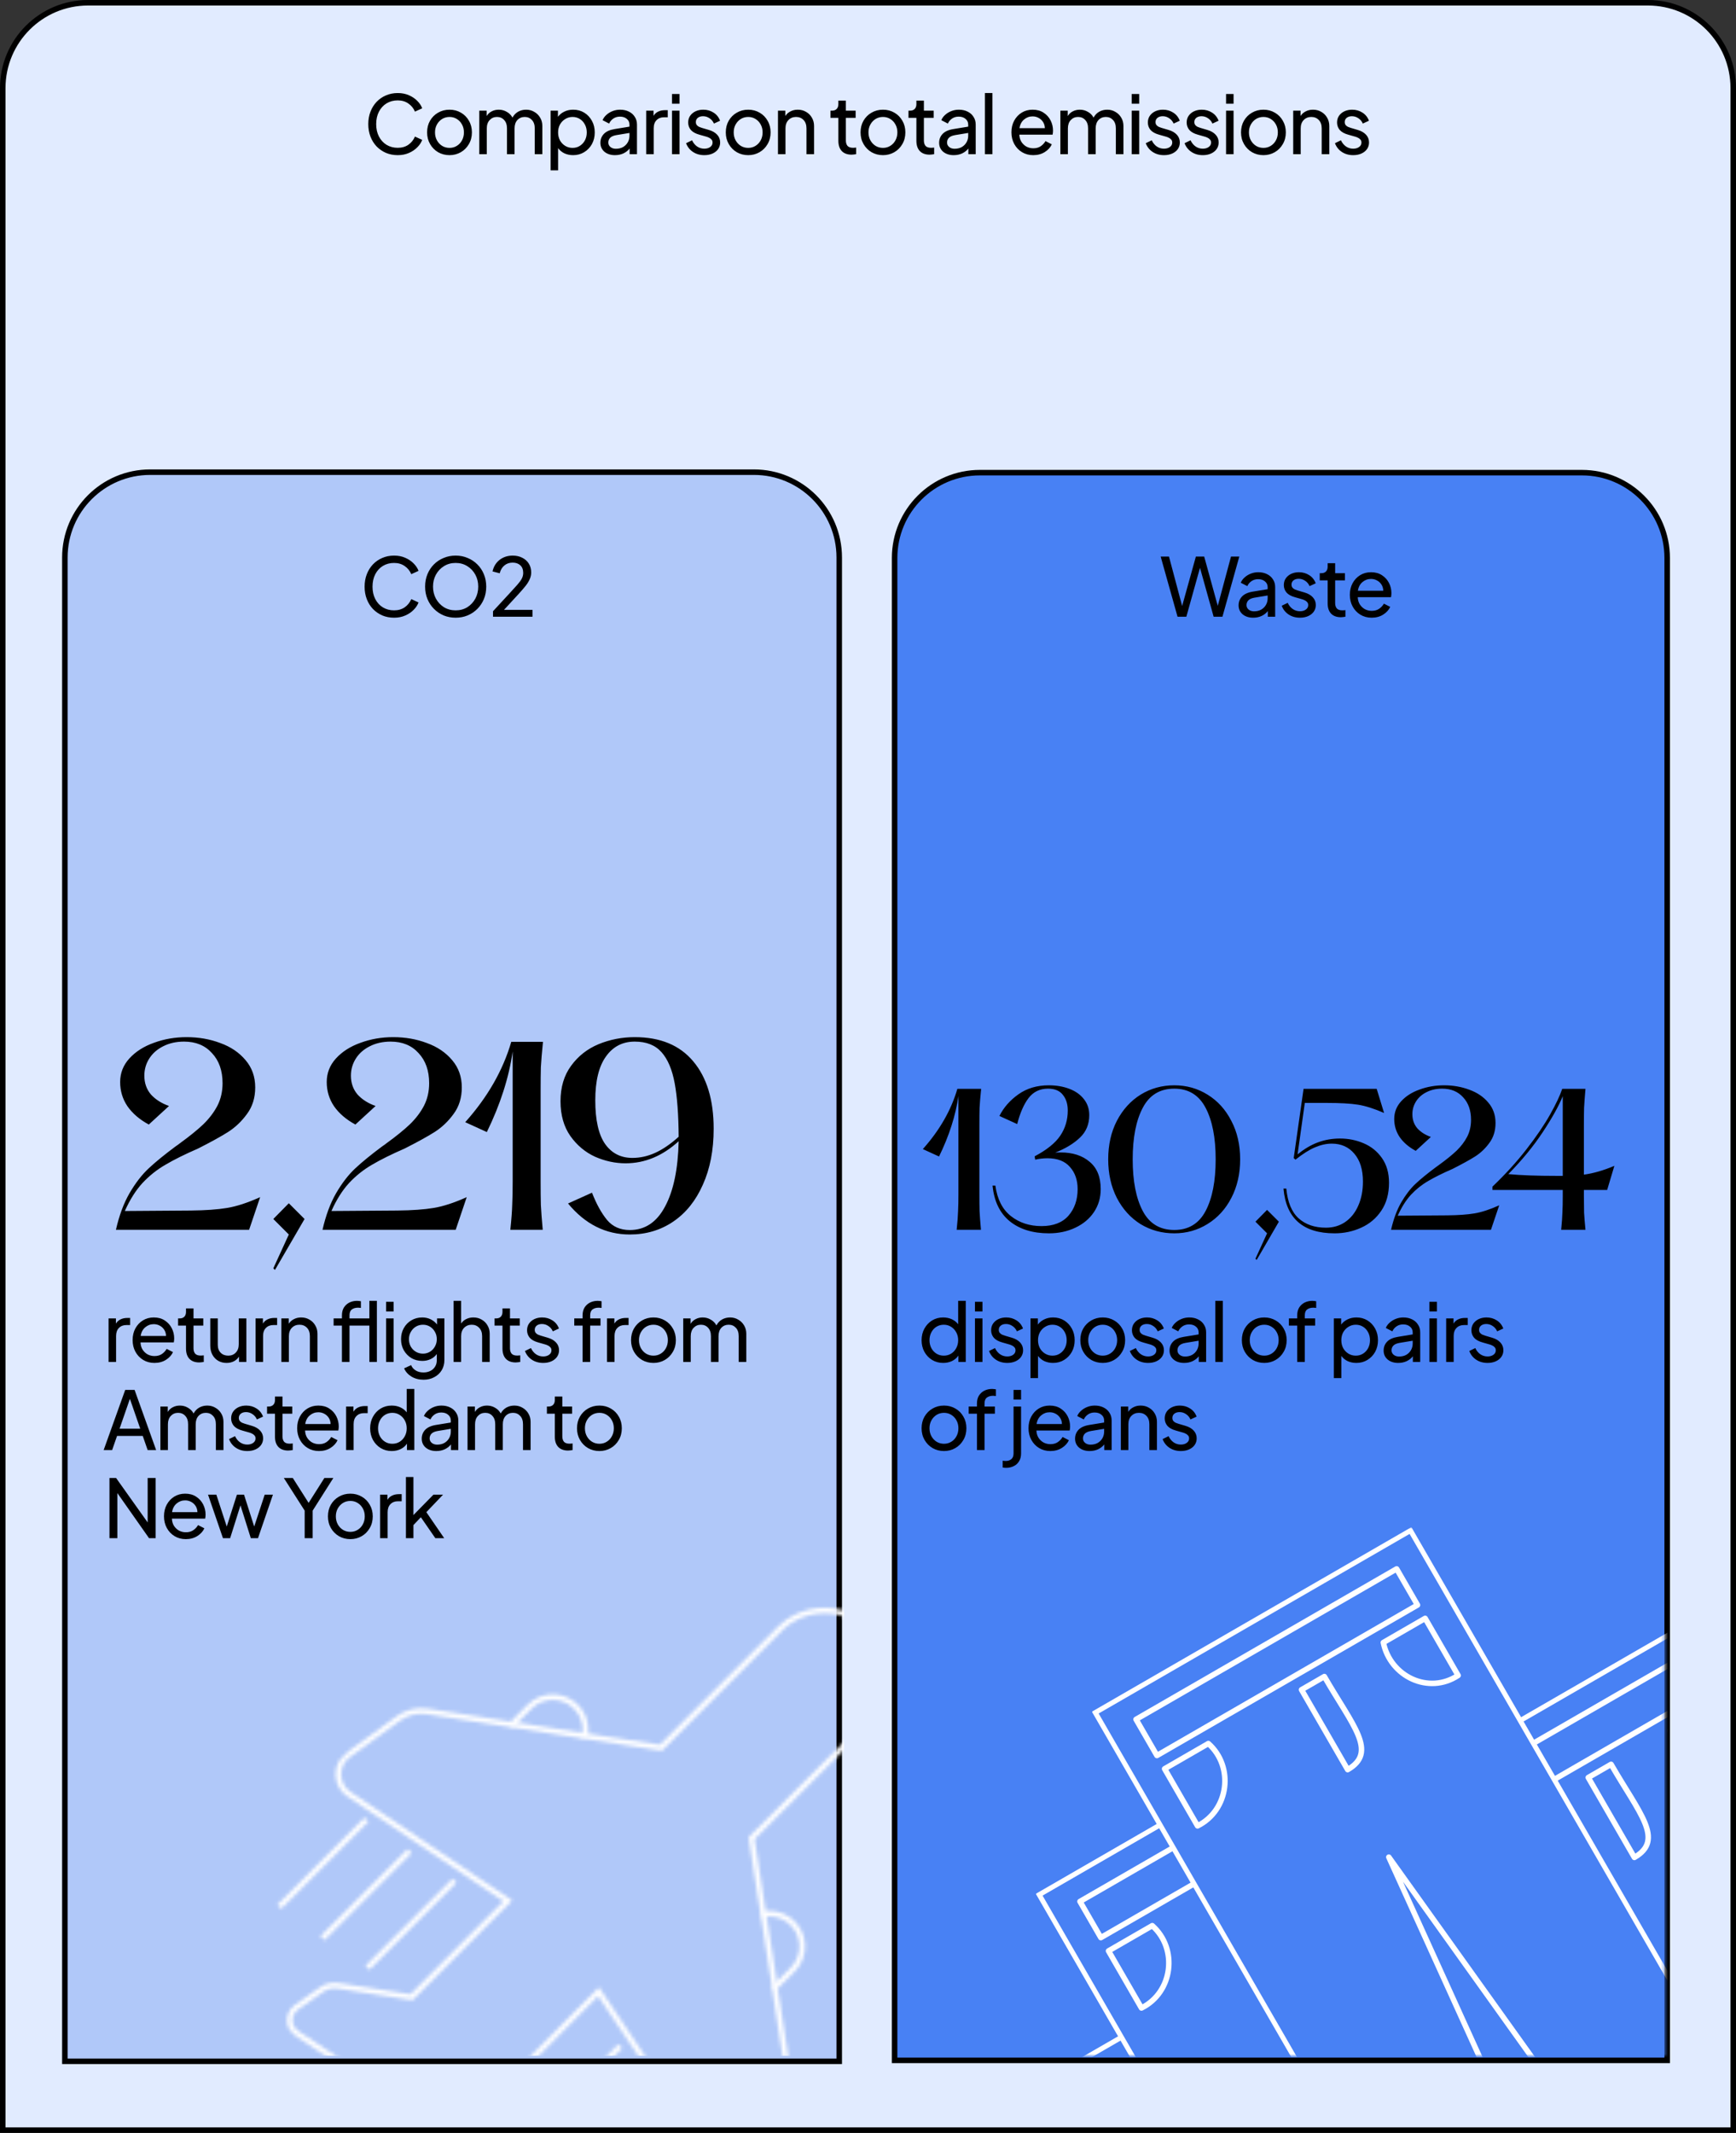 <svg width="473" height="581" viewBox="0 0 473 581" fill="none" xmlns="http://www.w3.org/2000/svg">
<rect x="0" y="0" width="473" height="581" fill="#333333" stroke="none"/>
<path d="M24 0.75H449C461.841 0.75 472.25 11.159 472.25 24V580.25H0.75V24C0.75 11.159 11.159 0.75 24 0.75Z" fill="#E1EBFF" stroke="black" stroke-width="1.5"/>
<mask id="mask0_2318_6993" style="mask-type:alpha" maskUnits="userSpaceOnUse" x="0" y="0" width="473" height="581">
<path d="M24 0.75H449C461.841 0.75 472.25 11.159 472.25 24V580.25H0.75V24C0.75 11.159 11.159 0.75 24 0.75Z" fill="#E1EBFF" stroke="black" stroke-width="1.5"/>
</mask>
<g mask="url(#mask0_2318_6993)">
<path d="M40.924 128.62H205.413C218.254 128.62 228.663 139.029 228.663 151.87V561.5H17.674V151.87C17.674 139.029 28.083 128.62 40.924 128.62Z" fill="#B0C8F9" stroke="black" stroke-width="1.5"/>
<path d="M29.584 371L31.63 371L31.63 363.938C31.63 362.985 31.887 362.251 32.4 361.738C32.913 361.21 33.588 360.946 34.424 360.946L35.458 360.946L35.458 359.01L34.732 359.01C33.999 359.01 33.368 359.142 32.84 359.406C32.312 359.655 31.894 360.037 31.586 360.55L31.586 359.142L29.584 359.142L29.584 371ZM42.071 371.264C43.289 371.264 44.345 370.978 45.239 370.406C46.134 369.834 46.765 369.137 47.131 368.316L45.415 367.436C45.078 368.008 44.638 368.477 44.095 368.844C43.553 369.211 42.885 369.394 42.093 369.394C41.433 369.394 40.817 369.247 40.245 368.954C39.688 368.646 39.226 368.213 38.859 367.656C38.507 367.099 38.317 366.439 38.287 365.676L47.351 365.676C47.425 365.28 47.461 364.913 47.461 364.576C47.461 363.593 47.241 362.669 46.801 361.804C46.361 360.939 45.723 360.235 44.887 359.692C44.066 359.149 43.069 358.878 41.895 358.878C40.795 358.878 39.813 359.142 38.947 359.67C38.082 360.198 37.393 360.931 36.879 361.87C36.381 362.794 36.131 363.85 36.131 365.038C36.131 366.226 36.388 367.289 36.901 368.228C37.415 369.167 38.119 369.907 39.013 370.45C39.908 370.993 40.927 371.264 42.071 371.264ZM41.895 360.704C42.497 360.704 43.047 360.843 43.545 361.122C44.044 361.386 44.447 361.76 44.755 362.244C45.063 362.728 45.225 363.285 45.239 363.916L38.331 363.916C38.478 362.919 38.889 362.134 39.563 361.562C40.238 360.99 41.015 360.704 41.895 360.704ZM54.287 371.132C54.448 371.132 54.646 371.117 54.881 371.088C55.116 371.073 55.328 371.044 55.519 371L55.519 369.196C55.387 369.211 55.248 369.225 55.101 369.24C54.954 369.255 54.822 369.262 54.705 369.262C53.986 369.262 53.473 369.086 53.165 368.734C52.872 368.367 52.725 367.883 52.725 367.282L52.725 361.1L55.387 361.1L55.387 359.142L52.725 359.142L52.725 356.414L50.679 356.414L50.679 357.382C50.679 357.925 50.525 358.357 50.217 358.68C49.909 358.988 49.491 359.142 48.963 359.142L48.523 359.142L48.523 361.1L50.679 361.1L50.679 367.348C50.679 368.551 50.987 369.482 51.603 370.142C52.234 370.802 53.128 371.132 54.287 371.132ZM61.734 371.264C62.467 371.264 63.127 371.117 63.714 370.824C64.3 370.516 64.77 370.091 65.122 369.548L65.122 371L67.124 371L67.124 359.142L65.056 359.142L65.056 366.16C65.056 367.128 64.784 367.891 64.242 368.448C63.714 369.005 63.032 369.284 62.196 369.284C61.345 369.284 60.656 369.02 60.128 368.492C59.6 367.949 59.336 367.231 59.336 366.336L59.336 359.142L57.29 359.142L57.29 366.556C57.29 367.48 57.48 368.301 57.862 369.02C58.243 369.724 58.764 370.274 59.424 370.67C60.098 371.066 60.868 371.264 61.734 371.264ZM69.633 371L71.68 371L71.68 363.938C71.68 362.985 71.936 362.251 72.45 361.738C72.963 361.21 73.638 360.946 74.474 360.946L75.507 360.946L75.507 359.01L74.781 359.01C74.048 359.01 73.418 359.142 72.889 359.406C72.362 359.655 71.944 360.037 71.635 360.55L71.635 359.142L69.633 359.142L69.633 371ZM76.665 371L78.711 371L78.711 363.982C78.711 363.014 78.982 362.251 79.525 361.694C80.067 361.137 80.757 360.858 81.593 360.858C82.429 360.858 83.111 361.137 83.639 361.694C84.167 362.237 84.431 362.999 84.431 363.982L84.431 371L86.499 371L86.499 363.322C86.499 362.471 86.301 361.716 85.905 361.056C85.523 360.381 84.996 359.853 84.321 359.472C83.661 359.076 82.906 358.878 82.055 358.878C81.322 358.878 80.662 359.032 80.075 359.34C79.488 359.633 79.019 360.051 78.667 360.594L78.667 359.142L76.665 359.142L76.665 371ZM93.163 371L95.231 371L95.231 361.1L100.643 361.1L100.643 371L102.689 371L102.689 354.346L100.643 354.346L100.643 359.142L95.231 359.142L95.231 358.306C95.231 357.543 95.444 357.008 95.869 356.7C96.309 356.377 96.867 356.216 97.541 356.216C97.629 356.216 97.754 356.223 97.915 356.238C98.091 356.238 98.231 356.253 98.333 356.282L98.333 354.456C98.201 354.427 98.033 354.405 97.827 354.39C97.637 354.361 97.461 354.346 97.299 354.346C96.537 354.346 95.84 354.5 95.209 354.808C94.593 355.116 94.095 355.563 93.713 356.15C93.347 356.737 93.163 357.455 93.163 358.306L93.163 359.142L90.897 359.142L90.897 361.1L93.163 361.1L93.163 371ZM105.193 357.25L107.239 357.25L107.239 354.61L105.193 354.61L105.193 357.25ZM105.193 371L107.239 371L107.239 359.142L105.193 359.142L105.193 371ZM115.407 375.84C116.507 375.84 117.483 375.605 118.333 375.136C119.199 374.681 119.873 374.051 120.357 373.244C120.841 372.437 121.083 371.521 121.083 370.494L121.083 359.142L119.081 359.142L119.081 360.792C118.612 360.191 118.033 359.721 117.343 359.384C116.654 359.047 115.891 358.878 115.055 358.878C113.941 358.878 112.943 359.142 112.063 359.67C111.198 360.183 110.516 360.887 110.017 361.782C109.519 362.677 109.269 363.681 109.269 364.796C109.269 365.911 109.519 366.915 110.017 367.81C110.531 368.705 111.22 369.416 112.085 369.944C112.965 370.457 113.963 370.714 115.077 370.714C115.884 370.714 116.632 370.553 117.321 370.23C118.011 369.907 118.575 369.445 119.015 368.844L119.015 370.494C119.015 371.213 118.847 371.821 118.509 372.32C118.187 372.833 117.754 373.215 117.211 373.464C116.669 373.728 116.06 373.86 115.385 373.86C114.505 373.86 113.772 373.662 113.185 373.266C112.613 372.885 112.225 372.415 112.019 371.858L110.105 372.738C110.501 373.662 111.169 374.41 112.107 374.982C113.046 375.554 114.146 375.84 115.407 375.84ZM115.253 368.734C114.52 368.734 113.86 368.558 113.273 368.206C112.701 367.854 112.247 367.385 111.909 366.798C111.587 366.197 111.425 365.529 111.425 364.796C111.425 364.063 111.594 363.403 111.931 362.816C112.269 362.215 112.723 361.738 113.295 361.386C113.882 361.034 114.535 360.858 115.253 360.858C115.957 360.858 116.595 361.034 117.167 361.386C117.739 361.738 118.187 362.215 118.509 362.816C118.847 363.403 119.015 364.063 119.015 364.796C119.015 365.515 118.847 366.175 118.509 366.776C118.187 367.377 117.739 367.854 117.167 368.206C116.595 368.558 115.957 368.734 115.253 368.734ZM123.595 371L125.641 371L125.641 363.982C125.641 363.014 125.913 362.251 126.455 361.694C127.013 361.137 127.702 360.858 128.523 360.858C129.345 360.858 130.019 361.137 130.547 361.694C131.09 362.237 131.361 362.999 131.361 363.982L131.361 371L133.429 371L133.429 363.322C133.429 362.471 133.231 361.716 132.835 361.056C132.454 360.381 131.926 359.853 131.251 359.472C130.591 359.076 129.836 358.878 128.985 358.878C128.267 358.878 127.614 359.025 127.027 359.318C126.455 359.597 125.993 360 125.641 360.528L125.641 354.346L123.595 354.346L123.595 371ZM140.515 371.132C140.676 371.132 140.874 371.117 141.109 371.088C141.344 371.073 141.556 371.044 141.747 371L141.747 369.196C141.615 369.211 141.476 369.225 141.329 369.24C141.182 369.255 141.05 369.262 140.933 369.262C140.214 369.262 139.701 369.086 139.393 368.734C139.1 368.367 138.953 367.883 138.953 367.282L138.953 361.1L141.615 361.1L141.615 359.142L138.953 359.142L138.953 356.414L136.907 356.414L136.907 357.382C136.907 357.925 136.753 358.357 136.445 358.68C136.137 358.988 135.719 359.142 135.191 359.142L134.751 359.142L134.751 361.1L136.907 361.1L136.907 367.348C136.907 368.551 137.215 369.482 137.831 370.142C138.462 370.802 139.356 371.132 140.515 371.132ZM148.006 371.264C148.856 371.264 149.604 371.117 150.25 370.824C150.895 370.531 151.401 370.127 151.768 369.614C152.134 369.086 152.318 368.485 152.318 367.81C152.318 366.989 152.046 366.285 151.504 365.698C150.961 365.111 150.213 364.679 149.26 364.4L147.324 363.828C147.089 363.755 146.847 363.667 146.598 363.564C146.348 363.447 146.136 363.285 145.96 363.08C145.784 362.86 145.696 362.581 145.696 362.244C145.696 361.775 145.872 361.393 146.224 361.1C146.59 360.807 147.067 360.66 147.654 360.66C148.299 360.66 148.886 360.843 149.414 361.21C149.956 361.562 150.36 362.046 150.624 362.662L152.296 361.892C151.944 360.939 151.35 360.198 150.514 359.67C149.692 359.142 148.761 358.878 147.72 358.878C146.942 358.878 146.238 359.025 145.608 359.318C144.992 359.611 144.5 360.022 144.134 360.55C143.782 361.063 143.606 361.672 143.606 362.376C143.606 363.139 143.848 363.813 144.332 364.4C144.83 364.972 145.615 365.405 146.686 365.698L148.468 366.204C148.717 366.263 148.974 366.358 149.238 366.49C149.516 366.607 149.751 366.776 149.942 366.996C150.147 367.201 150.25 367.48 150.25 367.832C150.25 368.331 150.037 368.734 149.612 369.042C149.186 369.35 148.651 369.504 148.006 369.504C147.287 369.504 146.634 369.306 146.048 368.91C145.461 368.499 144.999 367.935 144.662 367.216L143.034 368.008C143.4 369.005 144.024 369.797 144.904 370.384C145.784 370.971 146.818 371.264 148.006 371.264ZM158.733 371L160.801 371L160.801 361.1L163.617 361.1L163.617 359.142L160.801 359.142L160.801 358.306C160.801 357.543 161.013 357.008 161.439 356.7C161.879 356.377 162.436 356.216 163.111 356.216C163.199 356.216 163.323 356.223 163.485 356.238C163.661 356.238 163.8 356.253 163.903 356.282L163.903 354.456C163.771 354.427 163.602 354.405 163.397 354.39C163.206 354.361 163.03 354.346 162.869 354.346C162.106 354.346 161.409 354.5 160.779 354.808C160.163 355.116 159.664 355.563 159.283 356.15C158.916 356.737 158.733 357.455 158.733 358.306L158.733 359.142L156.467 359.142L156.467 361.1L158.733 361.1L158.733 371ZM165.391 371L167.437 371L167.437 363.938C167.437 362.985 167.694 362.251 168.207 361.738C168.72 361.21 169.395 360.946 170.231 360.946L171.265 360.946L171.265 359.01L170.539 359.01C169.806 359.01 169.175 359.142 168.647 359.406C168.119 359.655 167.701 360.037 167.393 360.55L167.393 359.142L165.391 359.142L165.391 371ZM178.054 371.264C179.169 371.264 180.188 371 181.112 370.472C182.036 369.944 182.77 369.211 183.312 368.272C183.87 367.333 184.148 366.263 184.148 365.06C184.148 363.872 183.877 362.816 183.334 361.892C182.806 360.953 182.08 360.22 181.156 359.692C180.232 359.149 179.198 358.878 178.054 358.878C176.896 358.878 175.854 359.149 174.93 359.692C174.006 360.22 173.273 360.953 172.73 361.892C172.202 362.816 171.938 363.872 171.938 365.06C171.938 366.248 172.21 367.311 172.752 368.25C173.295 369.189 174.028 369.929 174.952 370.472C175.876 371 176.91 371.264 178.054 371.264ZM178.054 369.284C177.306 369.284 176.632 369.101 176.03 368.734C175.444 368.367 174.974 367.869 174.622 367.238C174.27 366.593 174.094 365.867 174.094 365.06C174.094 364.253 174.27 363.535 174.622 362.904C174.974 362.273 175.444 361.775 176.03 361.408C176.632 361.041 177.306 360.858 178.054 360.858C178.788 360.858 179.448 361.041 180.034 361.408C180.636 361.775 181.105 362.273 181.442 362.904C181.794 363.535 181.97 364.253 181.97 365.06C181.97 365.867 181.794 366.593 181.442 367.238C181.105 367.869 180.636 368.367 180.034 368.734C179.448 369.101 178.788 369.284 178.054 369.284ZM186.157 371L188.203 371L188.203 363.982C188.203 363.014 188.467 362.251 188.995 361.694C189.523 361.137 190.183 360.858 190.975 360.858C191.782 360.858 192.434 361.137 192.933 361.694C193.446 362.237 193.703 362.999 193.703 363.982L193.703 371L195.771 371L195.771 363.982C195.771 363.014 196.028 362.251 196.541 361.694C197.069 361.137 197.736 360.858 198.543 360.858C199.335 360.858 199.988 361.137 200.501 361.694C201.014 362.237 201.271 362.999 201.271 363.982L201.271 371L203.339 371L203.339 363.322C203.339 362.471 203.141 361.716 202.745 361.056C202.349 360.381 201.814 359.853 201.139 359.472C200.479 359.076 199.738 358.878 198.917 358.878C198.125 358.878 197.399 359.061 196.739 359.428C196.094 359.795 195.58 360.33 195.199 361.034C194.847 360.374 194.334 359.853 193.659 359.472C192.999 359.076 192.266 358.878 191.459 358.878C190.755 358.878 190.11 359.032 189.523 359.34C188.951 359.633 188.496 360.059 188.159 360.616L188.159 359.142L186.157 359.142L186.157 371ZM28.242 395L30.552 395L31.894 391.15L38.89 391.15L40.232 395L42.542 395L36.668 378.61L34.116 378.61L28.242 395ZM32.576 389.17L35.392 381.052L38.208 389.17L32.576 389.17ZM43.705 395L45.751 395L45.751 387.982C45.751 387.014 46.015 386.251 46.543 385.694C47.071 385.137 47.731 384.858 48.523 384.858C49.33 384.858 49.983 385.137 50.481 385.694C50.995 386.237 51.251 386.999 51.251 387.982L51.251 395L53.319 395L53.319 387.982C53.319 387.014 53.576 386.251 54.089 385.694C54.617 385.137 55.285 384.858 56.091 384.858C56.883 384.858 57.536 385.137 58.049 385.694C58.563 386.237 58.819 386.999 58.819 387.982L58.819 395L60.887 395L60.887 387.322C60.887 386.471 60.689 385.716 60.293 385.056C59.897 384.381 59.362 383.853 58.687 383.472C58.027 383.076 57.287 382.878 56.465 382.878C55.673 382.878 54.947 383.061 54.287 383.428C53.642 383.795 53.129 384.33 52.747 385.034C52.395 384.374 51.882 383.853 51.207 383.472C50.547 383.076 49.814 382.878 49.007 382.878C48.303 382.878 47.658 383.032 47.071 383.34C46.499 383.633 46.045 384.059 45.707 384.616L45.707 383.142L43.705 383.142L43.705 395ZM67.379 395.264C68.23 395.264 68.978 395.117 69.623 394.824C70.269 394.531 70.775 394.127 71.141 393.614C71.508 393.086 71.691 392.485 71.691 391.81C71.691 390.989 71.42 390.285 70.877 389.698C70.335 389.111 69.587 388.679 68.633 388.4L66.697 387.828C66.463 387.755 66.221 387.667 65.971 387.564C65.722 387.447 65.509 387.285 65.333 387.08C65.157 386.86 65.069 386.581 65.069 386.244C65.069 385.775 65.245 385.393 65.597 385.1C65.964 384.807 66.441 384.66 67.027 384.66C67.672 384.66 68.259 384.843 68.787 385.21C69.33 385.562 69.733 386.046 69.997 386.662L71.669 385.892C71.317 384.939 70.723 384.198 69.887 383.67C69.066 383.142 68.135 382.878 67.093 382.878C66.316 382.878 65.612 383.025 64.981 383.318C64.365 383.611 63.874 384.022 63.507 384.55C63.155 385.063 62.979 385.672 62.979 386.376C62.979 387.139 63.221 387.813 63.705 388.4C64.204 388.972 64.989 389.405 66.059 389.698L67.841 390.204C68.091 390.263 68.347 390.358 68.611 390.49C68.89 390.607 69.124 390.776 69.315 390.996C69.52 391.201 69.623 391.48 69.623 391.832C69.623 392.331 69.41 392.734 68.985 393.042C68.56 393.35 68.025 393.504 67.379 393.504C66.66 393.504 66.008 393.306 65.421 392.91C64.835 392.499 64.373 391.935 64.035 391.216L62.407 392.008C62.774 393.005 63.397 393.797 64.277 394.384C65.157 394.971 66.191 395.264 67.379 395.264ZM78.528 395.132C78.689 395.132 78.887 395.117 79.121 395.088C79.356 395.073 79.569 395.044 79.76 395L79.76 393.196C79.627 393.211 79.488 393.225 79.341 393.24C79.195 393.255 79.063 393.262 78.945 393.262C78.227 393.262 77.713 393.086 77.406 392.734C77.112 392.367 76.966 391.883 76.966 391.282L76.966 385.1L79.627 385.1L79.627 383.142L76.966 383.142L76.966 380.414L74.919 380.414L74.919 381.382C74.919 381.925 74.766 382.357 74.457 382.68C74.15 382.988 73.731 383.142 73.204 383.142L72.763 383.142L72.763 385.1L74.919 385.1L74.919 391.348C74.919 392.551 75.228 393.482 75.844 394.142C76.474 394.802 77.369 395.132 78.528 395.132ZM86.906 395.264C88.123 395.264 89.179 394.978 90.074 394.406C90.969 393.834 91.599 393.137 91.966 392.316L90.25 391.436C89.912 392.008 89.472 392.477 88.93 392.844C88.387 393.211 87.72 393.394 86.928 393.394C86.268 393.394 85.652 393.247 85.08 392.954C84.522 392.646 84.061 392.213 83.694 391.656C83.342 391.099 83.151 390.439 83.122 389.676L92.186 389.676C92.259 389.28 92.296 388.913 92.296 388.576C92.296 387.593 92.076 386.669 91.636 385.804C91.196 384.939 90.558 384.235 89.722 383.692C88.9 383.149 87.903 382.878 86.73 382.878C85.63 382.878 84.647 383.142 83.782 383.67C82.916 384.198 82.227 384.931 81.714 385.87C81.215 386.794 80.966 387.85 80.966 389.038C80.966 390.226 81.222 391.289 81.736 392.228C82.249 393.167 82.953 393.907 83.848 394.45C84.743 394.993 85.762 395.264 86.906 395.264ZM86.73 384.704C87.331 384.704 87.881 384.843 88.38 385.122C88.879 385.386 89.282 385.76 89.59 386.244C89.898 386.728 90.059 387.285 90.074 387.916L83.166 387.916C83.312 386.919 83.723 386.134 84.398 385.562C85.073 384.99 85.85 384.704 86.73 384.704ZM94.303 395L96.35 395L96.35 387.938C96.35 386.985 96.606 386.251 97.12 385.738C97.633 385.21 98.308 384.946 99.144 384.946L100.178 384.946L100.178 383.01L99.451 383.01C98.718 383.01 98.088 383.142 97.559 383.406C97.031 383.655 96.614 384.037 96.305 384.55L96.305 383.142L94.303 383.142L94.303 395ZM106.725 395.264C107.605 395.264 108.404 395.095 109.123 394.758C109.856 394.406 110.443 393.907 110.883 393.262L110.883 395L112.885 395L112.885 378.346L110.817 378.346L110.817 384.726C110.362 384.139 109.783 383.685 109.079 383.362C108.375 383.039 107.59 382.878 106.725 382.878C105.61 382.878 104.606 383.149 103.711 383.692C102.831 384.235 102.134 384.975 101.621 385.914C101.108 386.838 100.851 387.894 100.851 389.082C100.851 390.255 101.108 391.311 101.621 392.25C102.134 393.174 102.831 393.907 103.711 394.45C104.606 394.993 105.61 395.264 106.725 395.264ZM106.901 393.284C106.153 393.284 105.486 393.101 104.899 392.734C104.312 392.367 103.85 391.869 103.513 391.238C103.176 390.593 103.007 389.874 103.007 389.082C103.007 388.275 103.176 387.557 103.513 386.926C103.85 386.281 104.312 385.775 104.899 385.408C105.5 385.041 106.168 384.858 106.901 384.858C107.649 384.858 108.316 385.049 108.903 385.43C109.49 385.797 109.952 386.295 110.289 386.926C110.641 387.557 110.817 388.275 110.817 389.082C110.817 389.874 110.641 390.593 110.289 391.238C109.952 391.869 109.49 392.367 108.903 392.734C108.316 393.101 107.649 393.284 106.901 393.284ZM118.868 395.264C119.733 395.264 120.51 395.103 121.2 394.78C121.889 394.443 122.446 394.003 122.872 393.46L122.872 395L124.874 395L124.874 386.948C124.874 386.141 124.676 385.437 124.28 384.836C123.898 384.22 123.363 383.743 122.674 383.406C121.984 383.054 121.185 382.878 120.276 382.878C119.572 382.878 118.897 383.003 118.252 383.252C117.606 383.501 117.042 383.846 116.558 384.286C116.074 384.711 115.722 385.195 115.502 385.738L117.284 386.662C117.533 386.105 117.914 385.65 118.428 385.298C118.941 384.946 119.542 384.77 120.232 384.77C121.009 384.77 121.632 384.975 122.102 385.386C122.586 385.782 122.828 386.303 122.828 386.948L122.828 387.498L118.78 388.158C117.445 388.378 116.462 388.825 115.832 389.5C115.216 390.16 114.908 390.959 114.908 391.898C114.908 392.895 115.274 393.709 116.008 394.34C116.756 394.956 117.709 395.264 118.868 395.264ZM117.064 391.832C117.064 391.319 117.232 390.886 117.57 390.534C117.922 390.182 118.479 389.94 119.242 389.808L122.828 389.214L122.828 389.962C122.828 390.622 122.674 391.223 122.366 391.766C122.058 392.309 121.625 392.741 121.068 393.064C120.51 393.372 119.858 393.526 119.11 393.526C118.523 393.526 118.032 393.365 117.636 393.042C117.254 392.719 117.064 392.316 117.064 391.832ZM127.386 395L129.432 395L129.432 387.982C129.432 387.014 129.696 386.251 130.224 385.694C130.752 385.137 131.412 384.858 132.204 384.858C133.011 384.858 133.663 385.137 134.162 385.694C134.675 386.237 134.932 386.999 134.932 387.982L134.932 395L137 395L137 387.982C137 387.014 137.257 386.251 137.77 385.694C138.298 385.137 138.965 384.858 139.772 384.858C140.564 384.858 141.217 385.137 141.73 385.694C142.243 386.237 142.5 386.999 142.5 387.982L142.5 395L144.568 395L144.568 387.322C144.568 386.471 144.37 385.716 143.974 385.056C143.578 384.381 143.043 383.853 142.368 383.472C141.708 383.076 140.967 382.878 140.146 382.878C139.354 382.878 138.628 383.061 137.968 383.428C137.323 383.795 136.809 384.33 136.428 385.034C136.076 384.374 135.563 383.853 134.888 383.472C134.228 383.076 133.495 382.878 132.688 382.878C131.984 382.878 131.339 383.032 130.752 383.34C130.18 383.633 129.725 384.059 129.388 384.616L129.388 383.142L127.386 383.142L127.386 395ZM154.775 395.132C154.936 395.132 155.134 395.117 155.369 395.088C155.603 395.073 155.816 395.044 156.007 395L156.007 393.196C155.875 393.211 155.735 393.225 155.589 393.24C155.442 393.255 155.31 393.262 155.193 393.262C154.474 393.262 153.961 393.086 153.653 392.734C153.359 392.367 153.213 391.883 153.213 391.282L153.213 385.1L155.875 385.1L155.875 383.142L153.213 383.142L153.213 380.414L151.167 380.414L151.167 381.382C151.167 381.925 151.013 382.357 150.705 382.68C150.397 382.988 149.979 383.142 149.451 383.142L149.011 383.142L149.011 385.1L151.167 385.1L151.167 391.348C151.167 392.551 151.475 393.482 152.091 394.142C152.721 394.802 153.616 395.132 154.775 395.132ZM163.329 395.264C164.444 395.264 165.463 395 166.387 394.472C167.311 393.944 168.044 393.211 168.587 392.272C169.144 391.333 169.423 390.263 169.423 389.06C169.423 387.872 169.152 386.816 168.609 385.892C168.081 384.953 167.355 384.22 166.431 383.692C165.507 383.149 164.473 382.878 163.329 382.878C162.17 382.878 161.129 383.149 160.205 383.692C159.281 384.22 158.548 384.953 158.005 385.892C157.477 386.816 157.213 387.872 157.213 389.06C157.213 390.248 157.484 391.311 158.027 392.25C158.57 393.189 159.303 393.929 160.227 394.472C161.151 395 162.185 395.264 163.329 395.264ZM163.329 393.284C162.581 393.284 161.906 393.101 161.305 392.734C160.718 392.367 160.249 391.869 159.897 391.238C159.545 390.593 159.369 389.867 159.369 389.06C159.369 388.253 159.545 387.535 159.897 386.904C160.249 386.273 160.718 385.775 161.305 385.408C161.906 385.041 162.581 384.858 163.329 384.858C164.062 384.858 164.722 385.041 165.309 385.408C165.91 385.775 166.38 386.273 166.717 386.904C167.069 387.535 167.245 388.253 167.245 389.06C167.245 389.867 167.069 390.593 166.717 391.238C166.38 391.869 165.91 392.367 165.309 392.734C164.722 393.101 164.062 393.284 163.329 393.284ZM29.826 419L31.982 419L31.982 406.724L40.606 419L42.41 419L42.41 402.61L40.232 402.61L40.232 414.71L31.63 402.61L29.826 402.61L29.826 419ZM50.622 419.264C51.84 419.264 52.895 418.978 53.79 418.406C54.685 417.834 55.316 417.137 55.682 416.316L53.966 415.436C53.629 416.008 53.189 416.477 52.646 416.844C52.103 417.211 51.436 417.394 50.644 417.394C49.984 417.394 49.368 417.247 48.796 416.954C48.239 416.646 47.777 416.213 47.41 415.656C47.058 415.099 46.867 414.439 46.838 413.676L55.902 413.676C55.975 413.28 56.012 412.913 56.012 412.576C56.012 411.593 55.792 410.669 55.352 409.804C54.912 408.939 54.274 408.235 53.438 407.692C52.617 407.149 51.62 406.878 50.446 406.878C49.346 406.878 48.364 407.142 47.498 407.67C46.633 408.198 45.944 408.931 45.43 409.87C44.931 410.794 44.682 411.85 44.682 413.038C44.682 414.226 44.939 415.289 45.452 416.228C45.965 417.167 46.669 417.907 47.564 418.45C48.459 418.993 49.478 419.264 50.622 419.264ZM50.446 408.704C51.047 408.704 51.597 408.843 52.096 409.122C52.595 409.386 52.998 409.76 53.306 410.244C53.614 410.728 53.776 411.285 53.79 411.916L46.882 411.916C47.029 410.919 47.44 410.134 48.114 409.562C48.789 408.99 49.566 408.704 50.446 408.704ZM60.748 419L62.706 419L65.522 410.068L68.338 419L70.296 419L74.366 407.142L72.122 407.142L69.262 415.832L66.49 407.142L64.554 407.142L61.782 415.832L58.944 407.142L56.678 407.142L60.748 419ZM83.012 419L85.19 419L85.19 411.498L90.822 402.61L88.38 402.61L84.09 409.386L79.778 402.61L77.336 402.61L83.012 411.498L83.012 419ZM95.467 419.264C96.581 419.264 97.601 419 98.525 418.472C99.449 417.944 100.182 417.211 100.725 416.272C101.282 415.333 101.561 414.263 101.561 413.06C101.561 411.872 101.289 410.816 100.747 409.892C100.219 408.953 99.493 408.22 98.569 407.692C97.645 407.149 96.611 406.878 95.467 406.878C94.308 406.878 93.267 407.149 92.343 407.692C91.419 408.22 90.685 408.953 90.143 409.892C89.615 410.816 89.351 411.872 89.351 413.06C89.351 414.248 89.622 415.311 90.165 416.25C90.707 417.189 91.441 417.929 92.365 418.472C93.289 419 94.323 419.264 95.467 419.264ZM95.467 417.284C94.719 417.284 94.044 417.101 93.443 416.734C92.856 416.367 92.387 415.869 92.035 415.238C91.683 414.593 91.507 413.867 91.507 413.06C91.507 412.253 91.683 411.535 92.035 410.904C92.387 410.273 92.856 409.775 93.443 409.408C94.044 409.041 94.719 408.858 95.467 408.858C96.2 408.858 96.86 409.041 97.447 409.408C98.048 409.775 98.517 410.273 98.855 410.904C99.207 411.535 99.383 412.253 99.383 413.06C99.383 413.867 99.207 414.593 98.855 415.238C98.517 415.869 98.048 416.367 97.447 416.734C96.86 417.101 96.2 417.284 95.467 417.284ZM103.569 419L105.615 419L105.615 411.938C105.615 410.985 105.872 410.251 106.385 409.738C106.899 409.21 107.573 408.946 108.409 408.946L109.443 408.946L109.443 407.01L108.717 407.01C107.984 407.01 107.353 407.142 106.825 407.406C106.297 407.655 105.879 408.037 105.571 408.55L105.571 407.142L103.569 407.142L103.569 419ZM110.601 419L112.647 419L112.647 415.436L114.671 413.302L118.609 419L121.029 419L116.167 411.916L120.721 407.142L118.103 407.142L112.647 412.708L112.647 402.346L110.601 402.346L110.601 419Z" fill="black"/>
<path d="M31.584 335C32.48 331.075 33.717 327.747 35.296 325.016C36.917 322.243 38.667 319.981 40.544 318.232C42.421 316.483 44.853 314.499 47.84 312.28C48.352 311.939 48.736 311.661 48.992 311.448C51.637 309.528 53.771 307.8 55.392 306.264C57.013 304.685 58.293 303 59.232 301.208C60.171 299.373 60.64 297.325 60.64 295.064C60.64 291.651 59.68 288.92 57.76 286.872C55.883 284.781 53.344 283.736 50.144 283.736C48.011 283.736 46.112 284.163 44.448 285.016C42.827 285.827 41.568 286.936 40.672 288.344C39.776 289.752 39.328 291.309 39.328 293.016C39.328 295.021 39.925 296.728 41.12 298.136C42.357 299.501 44 300.547 46.048 301.272L40.544 306.328C38.027 304.963 36.085 303.299 34.72 301.336C33.397 299.373 32.736 297.176 32.736 294.744C32.736 292.312 33.568 290.179 35.232 288.344C36.939 286.467 39.179 285.037 41.952 284.056C44.725 283.032 47.691 282.52 50.848 282.52C54.133 282.52 57.184 283.053 60 284.12C62.859 285.144 65.163 286.701 66.912 288.792C68.661 290.84 69.536 293.315 69.536 296.216C69.536 299.032 68.789 301.443 67.296 303.448C65.845 305.453 64.117 307.096 62.112 308.376C60.149 309.613 57.44 311.107 53.984 312.856C50.357 314.435 47.392 315.907 45.088 317.272C42.784 318.595 40.693 320.259 38.816 322.264C36.981 324.269 35.381 326.808 34.016 329.88L52 329.752C56.011 329.709 59.296 329.475 61.856 329.048C64.459 328.621 67.467 327.64 70.88 326.104L67.872 335H31.584ZM82.98 332.056L74.915 345.944L74.468 345.496L78.692 336.28L74.468 332.056L78.692 327.768L82.98 332.056ZM87.871 335C88.767 331.075 90.005 327.747 91.584 325.016C93.205 322.243 94.954 319.981 96.832 318.232C98.709 316.483 101.141 314.499 104.127 312.28C104.639 311.939 105.023 311.661 105.279 311.448C107.925 309.528 110.058 307.8 111.68 306.264C113.301 304.685 114.581 303 115.52 301.208C116.458 299.373 116.928 297.325 116.928 295.064C116.928 291.651 115.968 288.92 114.048 286.872C112.17 284.781 109.632 283.736 106.431 283.736C104.298 283.736 102.399 284.163 100.735 285.016C99.114 285.827 97.856 286.936 96.96 288.344C96.064 289.752 95.615 291.309 95.615 293.016C95.615 295.021 96.213 296.728 97.407 298.136C98.645 299.501 100.287 300.547 102.335 301.272L96.832 306.328C94.314 304.963 92.373 303.299 91.007 301.336C89.685 299.373 89.023 297.176 89.023 294.744C89.023 292.312 89.856 290.179 91.519 288.344C93.226 286.467 95.466 285.037 98.24 284.056C101.013 283.032 103.978 282.52 107.135 282.52C110.421 282.52 113.471 283.053 116.287 284.12C119.146 285.144 121.45 286.701 123.2 288.792C124.949 290.84 125.824 293.315 125.824 296.216C125.824 299.032 125.077 301.443 123.583 303.448C122.133 305.453 120.405 307.096 118.4 308.376C116.437 309.613 113.727 311.107 110.271 312.856C106.645 314.435 103.679 315.907 101.375 317.272C99.072 318.595 96.981 320.259 95.103 322.264C93.269 324.269 91.669 326.808 90.303 329.88L108.288 329.752C112.298 329.709 115.583 329.475 118.144 329.048C120.746 328.621 123.754 327.64 127.167 326.104L124.16 335H87.871ZM139.046 335C139.344 332.184 139.515 329.923 139.558 328.216C139.643 326.509 139.686 324.376 139.686 321.816V286.424C138.662 293.549 136.315 300.867 132.646 308.376L126.758 305.688C132.859 298.861 137.04 291.565 139.302 283.8H147.942C147.643 286.787 147.451 289.091 147.366 290.712C147.323 292.333 147.302 294.424 147.302 296.984V321.816C147.302 324.376 147.323 326.509 147.366 328.216C147.451 329.923 147.622 332.184 147.878 335H139.046ZM172.945 282.52C179.9 282.52 185.212 284.717 188.882 289.112C192.593 293.507 194.449 299.629 194.449 307.48C194.449 313.283 193.468 318.36 191.506 322.712C189.586 327.064 186.897 330.413 183.441 332.76C179.985 335.107 176.039 336.28 171.601 336.28C165.031 336.28 159.42 333.464 154.769 327.832L161.297 324.888C162.492 327.96 163.857 330.435 165.393 332.312C166.929 334.147 168.999 335.064 171.601 335.064C175.74 335.064 178.94 332.931 181.201 328.664C183.505 324.397 184.743 318.467 184.913 310.872C180.519 314.883 175.697 316.888 170.449 316.888C167.633 316.888 164.86 316.291 162.129 315.096C159.441 313.859 157.201 311.981 155.409 309.464C153.617 306.904 152.721 303.747 152.721 299.992C152.721 296.152 153.681 292.931 155.601 290.328C157.521 287.683 160.017 285.72 163.089 284.44C166.204 283.16 169.489 282.52 172.945 282.52ZM172.945 283.736C169.617 283.736 166.993 285.101 165.073 287.832C163.153 290.52 162.193 294.488 162.193 299.736C162.193 305.112 163.089 309.08 164.881 311.64C166.673 314.157 169.148 315.416 172.305 315.416C174.439 315.416 176.529 314.947 178.577 314.008C180.625 313.069 182.737 311.619 184.913 309.656C184.871 303.597 184.508 298.733 183.826 295.064C183.143 291.352 181.948 288.536 180.241 286.616C178.535 284.696 176.103 283.736 172.945 283.736Z" fill="black"/>
<path d="M267 128.75H431C443.841 128.75 454.25 139.159 454.25 152V561.25H243.75V152C243.75 139.159 254.159 128.75 267 128.75Z" fill="#4881F4" stroke="black" stroke-width="1.5"/>
<mask id="mask1_2318_6993" style="mask-type:alpha" maskUnits="userSpaceOnUse" x="262" y="416" width="192" height="144">
<rect x="262" y="416" width="191.547" height="144" fill="#D9D9D9"/>
</mask>
<g mask="url(#mask1_2318_6993)">
<g clip-path="url(#clip0_2318_6993)">
<path d="M359.709 523.592L458.047 693.918L425.357 712.792L353.776 612.658C370.532 649.623 387.624 687.171 404.705 724.716L372.028 743.582L273.689 573.255L359.709 523.592Z" fill="#4881F4" stroke="white" stroke-width="1.5" stroke-linecap="round" stroke-linejoin="round"/>
<path d="M355.904 534.138L284.905 575.129L290.591 584.977L361.59 543.985L355.904 534.138Z" fill="#4881F4" stroke="white" stroke-width="1.5" stroke-linecap="round" stroke-linejoin="round"/>
<path d="M352.277 554.199C354.171 563.47 364.66 568.473 372.654 563.164L363.677 547.616L352.277 554.199Z" fill="#4881F4" stroke="white" stroke-width="1.5" stroke-linecap="round" stroke-linejoin="round"/>
</g>
<g clip-path="url(#clip1_2318_6993)">
<path d="M462.463 440.737L560.801 611.063L528.111 629.937L456.53 529.803C473.286 566.768 490.378 604.316 507.459 641.861L474.782 660.727L376.443 490.4L462.463 440.737Z" fill="#4881F4" stroke="white" stroke-width="1.5" stroke-linecap="round" stroke-linejoin="round"/>
<path d="M458.658 451.283L387.659 492.274L393.345 502.122L464.344 461.13L458.658 451.283Z" fill="#4881F4" stroke="white" stroke-width="1.5" stroke-linecap="round" stroke-linejoin="round"/>
<path d="M404.411 521.29C413.006 517.021 414.431 505.14 407.356 498.859L395.435 505.742L404.411 521.29Z" fill="#4881F4" stroke="white" stroke-width="1.5" stroke-linecap="round" stroke-linejoin="round"/>
<path d="M445.312 505.969C453.606 501.181 446.744 494.084 438.965 480.609L432.744 484.201L445.312 505.969Z" fill="#4881F4" stroke="white" stroke-width="1.5" stroke-linecap="round" stroke-linejoin="round"/>
<path d="M455.03 471.344C456.925 480.615 467.414 485.618 475.408 480.309L466.431 464.761L455.03 471.344Z" fill="#4881F4" stroke="white" stroke-width="1.5" stroke-linecap="round" stroke-linejoin="round"/>
</g>
<g clip-path="url(#clip2_2318_6993)">
<path d="M369.059 466.428L467.397 636.754L434.706 655.629L363.126 555.494C379.881 592.459 396.973 630.007 414.054 667.552L381.377 686.418L283.039 516.091L369.059 466.428Z" fill="#4881F4" stroke="white" stroke-width="1.5" stroke-linecap="round" stroke-linejoin="round"/>
<path d="M365.254 476.974L294.255 517.965L299.94 527.813L370.939 486.822L365.254 476.974Z" fill="#4881F4" stroke="white" stroke-width="1.5" stroke-linecap="round" stroke-linejoin="round"/>
<path d="M311.007 546.981C319.601 542.712 321.026 530.831 313.951 524.55L302.03 531.433L311.007 546.981Z" fill="#4881F4" stroke="white" stroke-width="1.5" stroke-linecap="round" stroke-linejoin="round"/>
<path d="M351.908 531.661C360.202 526.872 353.34 519.775 345.56 506.301L339.34 509.892L351.908 531.661Z" fill="#4881F4" stroke="white" stroke-width="1.5" stroke-linecap="round" stroke-linejoin="round"/>
<path d="M361.626 497.035C363.521 506.306 374.01 511.309 382.004 506L373.027 490.452L361.626 497.035Z" fill="#4881F4" stroke="white" stroke-width="1.5" stroke-linecap="round" stroke-linejoin="round"/>
</g>
<g clip-path="url(#clip3_2318_6993)">
<path d="M384.34 416.82L482.678 587.147L449.987 606.021L378.407 505.887C395.162 542.852 412.254 580.4 429.336 617.945L396.659 636.811L298.32 466.484L384.34 416.82Z" fill="#4881F4" stroke="white" stroke-width="1.5" stroke-linecap="round" stroke-linejoin="round"/>
<path d="M380.535 427.367L309.536 468.358L315.222 478.205L386.221 437.214L380.535 427.367Z" fill="#4881F4" stroke="white" stroke-width="1.5" stroke-linecap="round" stroke-linejoin="round"/>
<path d="M326.288 497.373C334.882 493.105 336.308 481.223 329.233 474.943L317.312 481.825L326.288 497.373Z" fill="#4881F4" stroke="white" stroke-width="1.5" stroke-linecap="round" stroke-linejoin="round"/>
<path d="M367.189 482.053C375.483 477.265 368.621 470.168 360.842 456.693L354.621 460.285L367.189 482.053Z" fill="#4881F4" stroke="white" stroke-width="1.5" stroke-linecap="round" stroke-linejoin="round"/>
<path d="M376.907 447.427C378.802 456.699 389.291 461.702 397.285 456.393L388.308 440.845L376.907 447.427Z" fill="#4881F4" stroke="white" stroke-width="1.5" stroke-linecap="round" stroke-linejoin="round"/>
</g>
</g>
<path d="M108.372 42.264C109.501 42.264 110.513 42.066 111.408 41.67C112.317 41.274 113.08 40.761 113.696 40.13C114.327 39.499 114.774 38.825 115.038 38.106L113.058 37.204C112.677 38.113 112.083 38.854 111.276 39.426C110.469 39.983 109.501 40.262 108.372 40.262C107.228 40.262 106.209 39.991 105.314 39.448C104.434 38.905 103.745 38.15 103.246 37.182C102.747 36.214 102.498 35.092 102.498 33.816C102.498 32.525 102.747 31.396 103.246 30.428C103.745 29.46 104.434 28.705 105.314 28.162C106.209 27.619 107.228 27.348 108.372 27.348C109.501 27.348 110.469 27.634 111.276 28.206C112.083 28.763 112.677 29.497 113.058 30.406L115.038 29.504C114.774 28.785 114.327 28.111 113.696 27.48C113.08 26.849 112.317 26.336 111.408 25.94C110.513 25.544 109.501 25.346 108.372 25.346C107.213 25.346 106.143 25.559 105.16 25.984C104.192 26.395 103.341 26.981 102.608 27.744C101.889 28.507 101.332 29.401 100.936 30.428C100.54 31.455 100.342 32.584 100.342 33.816C100.342 35.033 100.54 36.163 100.936 37.204C101.332 38.231 101.889 39.125 102.608 39.888C103.341 40.636 104.192 41.223 105.16 41.648C106.143 42.059 107.213 42.264 108.372 42.264ZM122.486 42.264C123.6 42.264 124.62 42 125.544 41.472C126.468 40.944 127.201 40.211 127.744 39.272C128.301 38.333 128.58 37.263 128.58 36.06C128.58 34.872 128.308 33.816 127.766 32.892C127.238 31.953 126.512 31.22 125.588 30.692C124.664 30.149 123.63 29.878 122.486 29.878C121.327 29.878 120.286 30.149 119.362 30.692C118.438 31.22 117.704 31.953 117.162 32.892C116.634 33.816 116.37 34.872 116.37 36.06C116.37 37.248 116.641 38.311 117.184 39.25C117.726 40.189 118.46 40.929 119.384 41.472C120.308 42 121.342 42.264 122.486 42.264ZM122.486 40.284C121.738 40.284 121.063 40.101 120.462 39.734C119.875 39.367 119.406 38.869 119.054 38.238C118.702 37.593 118.526 36.867 118.526 36.06C118.526 35.253 118.702 34.535 119.054 33.904C119.406 33.273 119.875 32.775 120.462 32.408C121.063 32.041 121.738 31.858 122.486 31.858C123.219 31.858 123.879 32.041 124.466 32.408C125.067 32.775 125.536 33.273 125.874 33.904C126.226 34.535 126.402 35.253 126.402 36.06C126.402 36.867 126.226 37.593 125.874 38.238C125.536 38.869 125.067 39.367 124.466 39.734C123.879 40.101 123.219 40.284 122.486 40.284ZM130.588 42H132.634V34.982C132.634 34.014 132.898 33.251 133.426 32.694C133.954 32.137 134.614 31.858 135.406 31.858C136.213 31.858 136.866 32.137 137.364 32.694C137.878 33.237 138.134 33.999 138.134 34.982V42H140.202V34.982C140.202 34.014 140.459 33.251 140.972 32.694C141.5 32.137 142.168 31.858 142.974 31.858C143.766 31.858 144.419 32.137 144.932 32.694C145.446 33.237 145.702 33.999 145.702 34.982V42H147.77V34.322C147.77 33.471 147.572 32.716 147.176 32.056C146.78 31.381 146.245 30.853 145.57 30.472C144.91 30.076 144.17 29.878 143.348 29.878C142.556 29.878 141.83 30.061 141.17 30.428C140.525 30.795 140.012 31.33 139.63 32.034C139.278 31.374 138.765 30.853 138.09 30.472C137.43 30.076 136.697 29.878 135.89 29.878C135.186 29.878 134.541 30.032 133.954 30.34C133.382 30.633 132.928 31.059 132.59 31.616V30.142H130.588V42ZM150.016 46.4H152.062V40.35C152.517 40.966 153.096 41.443 153.8 41.78C154.519 42.103 155.303 42.264 156.154 42.264C157.283 42.264 158.288 41.993 159.168 41.45C160.063 40.907 160.767 40.174 161.28 39.25C161.793 38.311 162.05 37.255 162.05 36.082C162.05 34.894 161.793 33.838 161.28 32.914C160.767 31.975 160.07 31.235 159.19 30.692C158.31 30.149 157.305 29.878 156.176 29.878C155.281 29.878 154.475 30.054 153.756 30.406C153.052 30.743 152.473 31.213 152.018 31.814V30.142H150.016V46.4ZM156 40.284C155.267 40.284 154.599 40.101 153.998 39.734C153.397 39.367 152.92 38.869 152.568 38.238C152.231 37.593 152.062 36.874 152.062 36.082C152.062 35.275 152.231 34.557 152.568 33.926C152.92 33.295 153.397 32.797 153.998 32.43C154.599 32.049 155.267 31.858 156 31.858C156.748 31.858 157.408 32.041 157.98 32.408C158.567 32.775 159.029 33.281 159.366 33.926C159.703 34.557 159.872 35.275 159.872 36.082C159.872 36.874 159.703 37.593 159.366 38.238C159.029 38.869 158.567 39.367 157.98 39.734C157.408 40.101 156.748 40.284 156 40.284ZM167.549 42.264C168.414 42.264 169.192 42.103 169.881 41.78C170.57 41.443 171.128 41.003 171.553 40.46V42H173.555V33.948C173.555 33.141 173.357 32.437 172.961 31.836C172.58 31.22 172.044 30.743 171.355 30.406C170.666 30.054 169.866 29.878 168.957 29.878C168.253 29.878 167.578 30.003 166.933 30.252C166.288 30.501 165.723 30.846 165.239 31.286C164.755 31.711 164.403 32.195 164.183 32.738L165.965 33.662C166.214 33.105 166.596 32.65 167.109 32.298C167.622 31.946 168.224 31.77 168.913 31.77C169.69 31.77 170.314 31.975 170.783 32.386C171.267 32.782 171.509 33.303 171.509 33.948V34.498L167.461 35.158C166.126 35.378 165.144 35.825 164.513 36.5C163.897 37.16 163.589 37.959 163.589 38.898C163.589 39.895 163.956 40.709 164.689 41.34C165.437 41.956 166.39 42.264 167.549 42.264ZM165.745 38.832C165.745 38.319 165.914 37.886 166.251 37.534C166.603 37.182 167.16 36.94 167.923 36.808L171.509 36.214V36.962C171.509 37.622 171.355 38.223 171.047 38.766C170.739 39.309 170.306 39.741 169.749 40.064C169.192 40.372 168.539 40.526 167.791 40.526C167.204 40.526 166.713 40.365 166.317 40.042C165.936 39.719 165.745 39.316 165.745 38.832ZM176.067 42H178.113V34.938C178.113 33.985 178.37 33.251 178.883 32.738C179.397 32.21 180.071 31.946 180.907 31.946H181.941V30.01H181.215C180.482 30.01 179.851 30.142 179.323 30.406C178.795 30.655 178.377 31.037 178.069 31.55V30.142H176.067V42ZM183.099 28.25H185.145V25.61H183.099V28.25ZM183.099 42H185.145V30.142H183.099V42ZM191.905 42.264C192.756 42.264 193.504 42.117 194.149 41.824C194.795 41.531 195.301 41.127 195.667 40.614C196.034 40.086 196.217 39.485 196.217 38.81C196.217 37.989 195.946 37.285 195.403 36.698C194.861 36.111 194.113 35.679 193.159 35.4L191.223 34.828C190.989 34.755 190.747 34.667 190.497 34.564C190.248 34.447 190.035 34.285 189.859 34.08C189.683 33.86 189.595 33.581 189.595 33.244C189.595 32.775 189.771 32.393 190.123 32.1C190.49 31.807 190.967 31.66 191.553 31.66C192.199 31.66 192.785 31.843 193.313 32.21C193.856 32.562 194.259 33.046 194.523 33.662L196.195 32.892C195.843 31.939 195.249 31.198 194.413 30.67C193.592 30.142 192.661 29.878 191.619 29.878C190.842 29.878 190.138 30.025 189.507 30.318C188.891 30.611 188.4 31.022 188.033 31.55C187.681 32.063 187.505 32.672 187.505 33.376C187.505 34.139 187.747 34.813 188.231 35.4C188.73 35.972 189.515 36.405 190.585 36.698L192.367 37.204C192.617 37.263 192.873 37.358 193.137 37.49C193.416 37.607 193.651 37.776 193.841 37.996C194.047 38.201 194.149 38.48 194.149 38.832C194.149 39.331 193.937 39.734 193.511 40.042C193.086 40.35 192.551 40.504 191.905 40.504C191.187 40.504 190.534 40.306 189.947 39.91C189.361 39.499 188.899 38.935 188.561 38.216L186.933 39.008C187.3 40.005 187.923 40.797 188.803 41.384C189.683 41.971 190.717 42.264 191.905 42.264ZM203.868 42.264C204.982 42.264 206.002 42 206.926 41.472C207.85 40.944 208.583 40.211 209.126 39.272C209.683 38.333 209.962 37.263 209.962 36.06C209.962 34.872 209.69 33.816 209.148 32.892C208.62 31.953 207.894 31.22 206.97 30.692C206.046 30.149 205.012 29.878 203.868 29.878C202.709 29.878 201.668 30.149 200.744 30.692C199.82 31.22 199.086 31.953 198.544 32.892C198.016 33.816 197.752 34.872 197.752 36.06C197.752 37.248 198.023 38.311 198.566 39.25C199.108 40.189 199.842 40.929 200.766 41.472C201.69 42 202.724 42.264 203.868 42.264ZM203.868 40.284C203.12 40.284 202.445 40.101 201.844 39.734C201.257 39.367 200.788 38.869 200.436 38.238C200.084 37.593 199.908 36.867 199.908 36.06C199.908 35.253 200.084 34.535 200.436 33.904C200.788 33.273 201.257 32.775 201.844 32.408C202.445 32.041 203.12 31.858 203.868 31.858C204.601 31.858 205.261 32.041 205.848 32.408C206.449 32.775 206.918 33.273 207.256 33.904C207.608 34.535 207.784 35.253 207.784 36.06C207.784 36.867 207.608 37.593 207.256 38.238C206.918 38.869 206.449 39.367 205.848 39.734C205.261 40.101 204.601 40.284 203.868 40.284ZM211.97 42H214.016V34.982C214.016 34.014 214.288 33.251 214.83 32.694C215.373 32.137 216.062 31.858 216.898 31.858C217.734 31.858 218.416 32.137 218.944 32.694C219.472 33.237 219.736 33.999 219.736 34.982V42H221.804V34.322C221.804 33.471 221.606 32.716 221.21 32.056C220.829 31.381 220.301 30.853 219.626 30.472C218.966 30.076 218.211 29.878 217.36 29.878C216.627 29.878 215.967 30.032 215.38 30.34C214.794 30.633 214.324 31.051 213.972 31.594V30.142H211.97V42ZM232.033 42.132C232.194 42.132 232.392 42.117 232.627 42.088C232.861 42.073 233.074 42.044 233.265 42V40.196C233.133 40.211 232.993 40.225 232.847 40.24C232.7 40.255 232.568 40.262 232.451 40.262C231.732 40.262 231.219 40.086 230.911 39.734C230.617 39.367 230.471 38.883 230.471 38.282V32.1H233.133V30.142H230.471V27.414H228.425V28.382C228.425 28.925 228.271 29.357 227.963 29.68C227.655 29.988 227.237 30.142 226.709 30.142H226.269V32.1H228.425V38.348C228.425 39.551 228.733 40.482 229.349 41.142C229.979 41.802 230.874 42.132 232.033 42.132ZM240.587 42.264C241.702 42.264 242.721 42 243.645 41.472C244.569 40.944 245.302 40.211 245.845 39.272C246.402 38.333 246.681 37.263 246.681 36.06C246.681 34.872 246.41 33.816 245.867 32.892C245.339 31.953 244.613 31.22 243.689 30.692C242.765 30.149 241.731 29.878 240.587 29.878C239.428 29.878 238.387 30.149 237.463 30.692C236.539 31.22 235.806 31.953 235.263 32.892C234.735 33.816 234.471 34.872 234.471 36.06C234.471 37.248 234.742 38.311 235.285 39.25C235.828 40.189 236.561 40.929 237.485 41.472C238.409 42 239.443 42.264 240.587 42.264ZM240.587 40.284C239.839 40.284 239.164 40.101 238.563 39.734C237.976 39.367 237.507 38.869 237.155 38.238C236.803 37.593 236.627 36.867 236.627 36.06C236.627 35.253 236.803 34.535 237.155 33.904C237.507 33.273 237.976 32.775 238.563 32.408C239.164 32.041 239.839 31.858 240.587 31.858C241.32 31.858 241.98 32.041 242.567 32.408C243.168 32.775 243.638 33.273 243.975 33.904C244.327 34.535 244.503 35.253 244.503 36.06C244.503 36.867 244.327 37.593 243.975 38.238C243.638 38.869 243.168 39.367 242.567 39.734C241.98 40.101 241.32 40.284 240.587 40.284ZM253.293 42.132C253.454 42.132 253.652 42.117 253.887 42.088C254.121 42.073 254.334 42.044 254.525 42V40.196C254.393 40.211 254.253 40.225 254.107 40.24C253.96 40.255 253.828 40.262 253.711 40.262C252.992 40.262 252.479 40.086 252.171 39.734C251.877 39.367 251.731 38.883 251.731 38.282V32.1H254.393V30.142H251.731V27.414H249.685V28.382C249.685 28.925 249.531 29.357 249.223 29.68C248.915 29.988 248.497 30.142 247.969 30.142H247.529V32.1H249.685V38.348C249.685 39.551 249.993 40.482 250.609 41.142C251.239 41.802 252.134 42.132 253.293 42.132ZM259.841 42.264C260.707 42.264 261.484 42.103 262.173 41.78C262.863 41.443 263.42 41.003 263.845 40.46V42H265.847V33.948C265.847 33.141 265.649 32.437 265.253 31.836C264.872 31.22 264.337 30.743 263.647 30.406C262.958 30.054 262.159 29.878 261.249 29.878C260.545 29.878 259.871 30.003 259.225 30.252C258.58 30.501 258.015 30.846 257.531 31.286C257.047 31.711 256.695 32.195 256.475 32.738L258.257 33.662C258.507 33.105 258.888 32.65 259.401 32.298C259.915 31.946 260.516 31.77 261.205 31.77C261.983 31.77 262.606 31.975 263.075 32.386C263.559 32.782 263.801 33.303 263.801 33.948V34.498L259.753 35.158C258.419 35.378 257.436 35.825 256.805 36.5C256.189 37.16 255.881 37.959 255.881 38.898C255.881 39.895 256.248 40.709 256.981 41.34C257.729 41.956 258.683 42.264 259.841 42.264ZM258.037 38.832C258.037 38.319 258.206 37.886 258.543 37.534C258.895 37.182 259.453 36.94 260.215 36.808L263.801 36.214V36.962C263.801 37.622 263.647 38.223 263.339 38.766C263.031 39.309 262.599 39.741 262.041 40.064C261.484 40.372 260.831 40.526 260.083 40.526C259.497 40.526 259.005 40.365 258.609 40.042C258.228 39.719 258.037 39.316 258.037 38.832ZM268.36 42H270.406V25.346H268.36V42ZM281.519 42.264C282.737 42.264 283.793 41.978 284.687 41.406C285.582 40.834 286.213 40.137 286.579 39.316L284.863 38.436C284.526 39.008 284.086 39.477 283.543 39.844C283.001 40.211 282.333 40.394 281.541 40.394C280.881 40.394 280.265 40.247 279.693 39.954C279.136 39.646 278.674 39.213 278.307 38.656C277.955 38.099 277.765 37.439 277.735 36.676H286.799C286.873 36.28 286.909 35.913 286.909 35.576C286.909 34.593 286.689 33.669 286.249 32.804C285.809 31.939 285.171 31.235 284.335 30.692C283.514 30.149 282.517 29.878 281.343 29.878C280.243 29.878 279.261 30.142 278.395 30.67C277.53 31.198 276.841 31.931 276.327 32.87C275.829 33.794 275.579 34.85 275.579 36.038C275.579 37.226 275.836 38.289 276.349 39.228C276.863 40.167 277.567 40.907 278.461 41.45C279.356 41.993 280.375 42.264 281.519 42.264ZM281.343 31.704C281.945 31.704 282.495 31.843 282.993 32.122C283.492 32.386 283.895 32.76 284.203 33.244C284.511 33.728 284.673 34.285 284.687 34.916H277.779C277.926 33.919 278.337 33.134 279.011 32.562C279.686 31.99 280.463 31.704 281.343 31.704ZM288.917 42H290.963V34.982C290.963 34.014 291.227 33.251 291.755 32.694C292.283 32.137 292.943 31.858 293.735 31.858C294.542 31.858 295.194 32.137 295.693 32.694C296.206 33.237 296.463 33.999 296.463 34.982V42H298.531V34.982C298.531 34.014 298.788 33.251 299.301 32.694C299.829 32.137 300.496 31.858 301.303 31.858C302.095 31.858 302.748 32.137 303.261 32.694C303.774 33.237 304.031 33.999 304.031 34.982V42H306.099V34.322C306.099 33.471 305.901 32.716 305.505 32.056C305.109 31.381 304.574 30.853 303.899 30.472C303.239 30.076 302.498 29.878 301.677 29.878C300.885 29.878 300.159 30.061 299.499 30.428C298.854 30.795 298.34 31.33 297.959 32.034C297.607 31.374 297.094 30.853 296.419 30.472C295.759 30.076 295.026 29.878 294.219 29.878C293.515 29.878 292.87 30.032 292.283 30.34C291.711 30.633 291.256 31.059 290.919 31.616V30.142H288.917V42ZM308.345 28.25H310.391V25.61H308.345V28.25ZM308.345 42H310.391V30.142H308.345V42ZM317.151 42.264C318.002 42.264 318.75 42.117 319.395 41.824C320.041 41.531 320.547 41.127 320.913 40.614C321.28 40.086 321.463 39.485 321.463 38.81C321.463 37.989 321.192 37.285 320.649 36.698C320.107 36.111 319.359 35.679 318.405 35.4L316.469 34.828C316.235 34.755 315.993 34.667 315.743 34.564C315.494 34.447 315.281 34.285 315.105 34.08C314.929 33.86 314.841 33.581 314.841 33.244C314.841 32.775 315.017 32.393 315.369 32.1C315.736 31.807 316.213 31.66 316.799 31.66C317.445 31.66 318.031 31.843 318.559 32.21C319.102 32.562 319.505 33.046 319.769 33.662L321.441 32.892C321.089 31.939 320.495 31.198 319.659 30.67C318.838 30.142 317.907 29.878 316.865 29.878C316.088 29.878 315.384 30.025 314.753 30.318C314.137 30.611 313.646 31.022 313.279 31.55C312.927 32.063 312.751 32.672 312.751 33.376C312.751 34.139 312.993 34.813 313.477 35.4C313.976 35.972 314.761 36.405 315.831 36.698L317.613 37.204C317.863 37.263 318.119 37.358 318.383 37.49C318.662 37.607 318.897 37.776 319.087 37.996C319.293 38.201 319.395 38.48 319.395 38.832C319.395 39.331 319.183 39.734 318.757 40.042C318.332 40.35 317.797 40.504 317.151 40.504C316.433 40.504 315.78 40.306 315.193 39.91C314.607 39.499 314.145 38.935 313.807 38.216L312.179 39.008C312.546 40.005 313.169 40.797 314.049 41.384C314.929 41.971 315.963 42.264 317.151 42.264ZM327.728 42.264C328.578 42.264 329.326 42.117 329.972 41.824C330.617 41.531 331.123 41.127 331.49 40.614C331.856 40.086 332.04 39.485 332.04 38.81C332.04 37.989 331.768 37.285 331.226 36.698C330.683 36.111 329.935 35.679 328.982 35.4L327.046 34.828C326.811 34.755 326.569 34.667 326.32 34.564C326.07 34.447 325.858 34.285 325.682 34.08C325.506 33.86 325.418 33.581 325.418 33.244C325.418 32.775 325.594 32.393 325.946 32.1C326.312 31.807 326.789 31.66 327.376 31.66C328.021 31.66 328.608 31.843 329.136 32.21C329.678 32.562 330.082 33.046 330.346 33.662L332.018 32.892C331.666 31.939 331.072 31.198 330.236 30.67C329.414 30.142 328.483 29.878 327.442 29.878C326.664 29.878 325.96 30.025 325.33 30.318C324.714 30.611 324.222 31.022 323.856 31.55C323.504 32.063 323.328 32.672 323.328 33.376C323.328 34.139 323.57 34.813 324.054 35.4C324.552 35.972 325.337 36.405 326.408 36.698L328.19 37.204C328.439 37.263 328.696 37.358 328.96 37.49C329.238 37.607 329.473 37.776 329.664 37.996C329.869 38.201 329.972 38.48 329.972 38.832C329.972 39.331 329.759 39.734 329.334 40.042C328.908 40.35 328.373 40.504 327.728 40.504C327.009 40.504 326.356 40.306 325.77 39.91C325.183 39.499 324.721 38.935 324.384 38.216L322.756 39.008C323.122 40.005 323.746 40.797 324.626 41.384C325.506 41.971 326.54 42.264 327.728 42.264ZM334.058 28.25H336.104V25.61H334.058V28.25ZM334.058 42H336.104V30.142H334.058V42ZM344.251 42.264C345.366 42.264 346.385 42 347.309 41.472C348.233 40.944 348.966 40.211 349.509 39.272C350.066 38.333 350.345 37.263 350.345 36.06C350.345 34.872 350.074 33.816 349.531 32.892C349.003 31.953 348.277 31.22 347.353 30.692C346.429 30.149 345.395 29.878 344.251 29.878C343.092 29.878 342.051 30.149 341.127 30.692C340.203 31.22 339.47 31.953 338.927 32.892C338.399 33.816 338.135 34.872 338.135 36.06C338.135 37.248 338.406 38.311 338.949 39.25C339.492 40.189 340.225 40.929 341.149 41.472C342.073 42 343.107 42.264 344.251 42.264ZM344.251 40.284C343.503 40.284 342.828 40.101 342.227 39.734C341.64 39.367 341.171 38.869 340.819 38.238C340.467 37.593 340.291 36.867 340.291 36.06C340.291 35.253 340.467 34.535 340.819 33.904C341.171 33.273 341.64 32.775 342.227 32.408C342.828 32.041 343.503 31.858 344.251 31.858C344.984 31.858 345.644 32.041 346.231 32.408C346.832 32.775 347.302 33.273 347.639 33.904C347.991 34.535 348.167 35.253 348.167 36.06C348.167 36.867 347.991 37.593 347.639 38.238C347.302 38.869 346.832 39.367 346.231 39.734C345.644 40.101 344.984 40.284 344.251 40.284ZM352.353 42H354.399V34.982C354.399 34.014 354.671 33.251 355.213 32.694C355.756 32.137 356.445 31.858 357.281 31.858C358.117 31.858 358.799 32.137 359.327 32.694C359.855 33.237 360.119 33.999 360.119 34.982V42H362.187V34.322C362.187 33.471 361.989 32.716 361.593 32.056C361.212 31.381 360.684 30.853 360.009 30.472C359.349 30.076 358.594 29.878 357.743 29.878C357.01 29.878 356.35 30.032 355.763 30.34C355.177 30.633 354.707 31.051 354.355 31.594V30.142H352.353V42ZM368.701 42.264C369.552 42.264 370.3 42.117 370.945 41.824C371.59 41.531 372.096 41.127 372.463 40.614C372.83 40.086 373.013 39.485 373.013 38.81C373.013 37.989 372.742 37.285 372.199 36.698C371.656 36.111 370.908 35.679 369.955 35.4L368.019 34.828C367.784 34.755 367.542 34.667 367.293 34.564C367.044 34.447 366.831 34.285 366.655 34.08C366.479 33.86 366.391 33.581 366.391 33.244C366.391 32.775 366.567 32.393 366.919 32.1C367.286 31.807 367.762 31.66 368.349 31.66C368.994 31.66 369.581 31.843 370.109 32.21C370.652 32.562 371.055 33.046 371.319 33.662L372.991 32.892C372.639 31.939 372.045 31.198 371.209 30.67C370.388 30.142 369.456 29.878 368.415 29.878C367.638 29.878 366.934 30.025 366.303 30.318C365.687 30.611 365.196 31.022 364.829 31.55C364.477 32.063 364.301 32.672 364.301 33.376C364.301 34.139 364.543 34.813 365.027 35.4C365.526 35.972 366.31 36.405 367.381 36.698L369.163 37.204C369.412 37.263 369.669 37.358 369.933 37.49C370.212 37.607 370.446 37.776 370.637 37.996C370.842 38.201 370.945 38.48 370.945 38.832C370.945 39.331 370.732 39.734 370.307 40.042C369.882 40.35 369.346 40.504 368.701 40.504C367.982 40.504 367.33 40.306 366.743 39.91C366.156 39.499 365.694 38.935 365.357 38.216L363.729 39.008C364.096 40.005 364.719 40.797 365.599 41.384C366.479 41.971 367.513 42.264 368.701 42.264Z" fill="black"/>
<path d="M107.372 168.264C108.501 168.264 109.513 168.066 110.408 167.67C111.317 167.274 112.08 166.761 112.696 166.13C113.327 165.499 113.774 164.825 114.038 164.106L112.058 163.204C111.677 164.113 111.083 164.854 110.276 165.426C109.469 165.983 108.501 166.262 107.372 166.262C106.228 166.262 105.209 165.991 104.314 165.448C103.434 164.905 102.745 164.15 102.246 163.182C101.747 162.214 101.498 161.092 101.498 159.816C101.498 158.525 101.747 157.396 102.246 156.428C102.745 155.46 103.434 154.705 104.314 154.162C105.209 153.619 106.228 153.348 107.372 153.348C108.501 153.348 109.469 153.634 110.276 154.206C111.083 154.763 111.677 155.497 112.058 156.406L114.038 155.504C113.774 154.785 113.327 154.111 112.696 153.48C112.08 152.849 111.317 152.336 110.408 151.94C109.513 151.544 108.501 151.346 107.372 151.346C106.213 151.346 105.143 151.559 104.16 151.984C103.192 152.395 102.341 152.981 101.608 153.744C100.889 154.507 100.332 155.401 99.936 156.428C99.54 157.455 99.342 158.584 99.342 159.816C99.342 161.033 99.54 162.163 99.936 163.204C100.332 164.231 100.889 165.125 101.608 165.888C102.341 166.636 103.192 167.223 104.16 167.648C105.143 168.059 106.213 168.264 107.372 168.264ZM124.143 168.264C125.316 168.264 126.401 168.059 127.399 167.648C128.411 167.223 129.298 166.629 130.061 165.866C130.823 165.103 131.417 164.209 131.843 163.182C132.268 162.155 132.481 161.026 132.481 159.794C132.481 158.577 132.268 157.455 131.843 156.428C131.417 155.387 130.823 154.492 130.061 153.744C129.298 152.981 128.411 152.395 127.399 151.984C126.401 151.559 125.316 151.346 124.143 151.346C122.984 151.346 121.899 151.559 120.887 151.984C119.875 152.395 118.987 152.981 118.225 153.744C117.477 154.492 116.89 155.379 116.465 156.406C116.039 157.433 115.827 158.562 115.827 159.794C115.827 161.026 116.039 162.155 116.465 163.182C116.89 164.209 117.484 165.103 118.247 165.866C119.009 166.629 119.889 167.223 120.887 167.648C121.899 168.059 122.984 168.264 124.143 168.264ZM124.143 166.262C122.955 166.262 121.891 165.976 120.953 165.404C120.029 164.817 119.303 164.04 118.775 163.072C118.247 162.089 117.983 160.997 117.983 159.794C117.983 158.591 118.247 157.506 118.775 156.538C119.303 155.57 120.029 154.8 120.953 154.228C121.877 153.641 122.94 153.348 124.143 153.348C125.345 153.348 126.409 153.641 127.333 154.228C128.257 154.8 128.983 155.57 129.511 156.538C130.039 157.506 130.303 158.591 130.303 159.794C130.303 160.997 130.039 162.089 129.511 163.072C128.983 164.04 128.257 164.817 127.333 165.404C126.409 165.976 125.345 166.262 124.143 166.262ZM134.327 168H145.085V166.13H137.319L141.367 161.73C142.13 160.894 142.76 160.161 143.259 159.53C143.758 158.885 144.124 158.276 144.359 157.704C144.608 157.132 144.733 156.545 144.733 155.944C144.733 155.035 144.52 154.235 144.095 153.546C143.67 152.857 143.076 152.321 142.313 151.94C141.55 151.544 140.67 151.346 139.673 151.346C138.764 151.346 137.928 151.522 137.165 151.874C136.402 152.226 135.764 152.725 135.251 153.37C134.738 154.015 134.386 154.778 134.195 155.658L136.153 156.164C136.388 155.24 136.813 154.529 137.429 154.03C138.045 153.517 138.793 153.26 139.673 153.26C140.538 153.26 141.235 153.502 141.763 153.986C142.291 154.47 142.555 155.159 142.555 156.054C142.555 156.597 142.43 157.11 142.181 157.594C141.932 158.078 141.536 158.628 140.993 159.244C140.45 159.86 139.739 160.645 138.859 161.598L134.327 166.504V168Z" fill="black"/>
<path d="M320.84 168H323.238L326.956 154.668L330.674 168H333.072L337.67 151.61H335.404L331.796 165.03L328.1 151.61H325.834L322.094 165.074L318.508 151.61H316.242L320.84 168ZM341.433 168.264C342.299 168.264 343.076 168.103 343.765 167.78C344.455 167.443 345.012 167.003 345.437 166.46V168H347.439V159.948C347.439 159.141 347.241 158.437 346.845 157.836C346.464 157.22 345.929 156.743 345.239 156.406C344.55 156.054 343.751 155.878 342.841 155.878C342.137 155.878 341.463 156.003 340.817 156.252C340.172 156.501 339.607 156.846 339.123 157.286C338.639 157.711 338.287 158.195 338.067 158.738L339.849 159.662C340.099 159.105 340.48 158.65 340.993 158.298C341.507 157.946 342.108 157.77 342.797 157.77C343.575 157.77 344.198 157.975 344.667 158.386C345.151 158.782 345.393 159.303 345.393 159.948V160.498L341.345 161.158C340.011 161.378 339.028 161.825 338.397 162.5C337.781 163.16 337.473 163.959 337.473 164.898C337.473 165.895 337.84 166.709 338.573 167.34C339.321 167.956 340.275 168.264 341.433 168.264ZM339.629 164.832C339.629 164.319 339.798 163.886 340.135 163.534C340.487 163.182 341.045 162.94 341.807 162.808L345.393 162.214V162.962C345.393 163.622 345.239 164.223 344.931 164.766C344.623 165.309 344.191 165.741 343.633 166.064C343.076 166.372 342.423 166.526 341.675 166.526C341.089 166.526 340.597 166.365 340.201 166.042C339.82 165.719 339.629 165.316 339.629 164.832ZM354.198 168.264C355.048 168.264 355.796 168.117 356.442 167.824C357.087 167.531 357.593 167.127 357.96 166.614C358.326 166.086 358.51 165.485 358.51 164.81C358.51 163.989 358.238 163.285 357.696 162.698C357.153 162.111 356.405 161.679 355.452 161.4L353.516 160.828C353.281 160.755 353.039 160.667 352.79 160.564C352.54 160.447 352.328 160.285 352.152 160.08C351.976 159.86 351.888 159.581 351.888 159.244C351.888 158.775 352.064 158.393 352.416 158.1C352.782 157.807 353.259 157.66 353.846 157.66C354.491 157.66 355.078 157.843 355.606 158.21C356.148 158.562 356.552 159.046 356.816 159.662L358.488 158.892C358.136 157.939 357.542 157.198 356.706 156.67C355.884 156.142 354.953 155.878 353.912 155.878C353.134 155.878 352.43 156.025 351.8 156.318C351.184 156.611 350.692 157.022 350.326 157.55C349.974 158.063 349.798 158.672 349.798 159.376C349.798 160.139 350.04 160.813 350.524 161.4C351.022 161.972 351.807 162.405 352.878 162.698L354.66 163.204C354.909 163.263 355.166 163.358 355.43 163.49C355.708 163.607 355.943 163.776 356.134 163.996C356.339 164.201 356.442 164.48 356.442 164.832C356.442 165.331 356.229 165.734 355.804 166.042C355.378 166.35 354.843 166.504 354.198 166.504C353.479 166.504 352.826 166.306 352.24 165.91C351.653 165.499 351.191 164.935 350.854 164.216L349.226 165.008C349.592 166.005 350.216 166.797 351.096 167.384C351.976 167.971 353.01 168.264 354.198 168.264ZM365.346 168.132C365.507 168.132 365.705 168.117 365.94 168.088C366.174 168.073 366.387 168.044 366.578 168V166.196C366.446 166.211 366.306 166.225 366.16 166.24C366.013 166.255 365.881 166.262 365.764 166.262C365.045 166.262 364.532 166.086 364.224 165.734C363.93 165.367 363.784 164.883 363.784 164.282V158.1H366.446V156.142H363.784V153.414H361.738V154.382C361.738 154.925 361.584 155.357 361.276 155.68C360.968 155.988 360.55 156.142 360.022 156.142H359.582V158.1H361.738V164.348C361.738 165.551 362.046 166.482 362.662 167.142C363.292 167.802 364.187 168.132 365.346 168.132ZM373.724 168.264C374.942 168.264 375.998 167.978 376.892 167.406C377.787 166.834 378.418 166.137 378.784 165.316L377.068 164.436C376.731 165.008 376.291 165.477 375.748 165.844C375.206 166.211 374.538 166.394 373.746 166.394C373.086 166.394 372.47 166.247 371.898 165.954C371.341 165.646 370.879 165.213 370.512 164.656C370.16 164.099 369.97 163.439 369.94 162.676H379.004C379.078 162.28 379.114 161.913 379.114 161.576C379.114 160.593 378.894 159.669 378.454 158.804C378.014 157.939 377.376 157.235 376.54 156.692C375.719 156.149 374.722 155.878 373.548 155.878C372.448 155.878 371.466 156.142 370.6 156.67C369.735 157.198 369.046 157.931 368.532 158.87C368.034 159.794 367.784 160.85 367.784 162.038C367.784 163.226 368.041 164.289 368.554 165.228C369.068 166.167 369.772 166.907 370.666 167.45C371.561 167.993 372.58 168.264 373.724 168.264ZM373.548 157.704C374.15 157.704 374.7 157.843 375.198 158.122C375.697 158.386 376.1 158.76 376.408 159.244C376.716 159.728 376.878 160.285 376.892 160.916H369.984C370.131 159.919 370.542 159.134 371.216 158.562C371.891 157.99 372.668 157.704 373.548 157.704Z" fill="black"/>
<path d="M260.656 335C260.88 332.888 261.008 331.192 261.04 329.912C261.104 328.632 261.136 327.032 261.136 325.112V298.568C260.368 303.912 258.608 309.4 255.856 315.032L251.44 313.016C256.016 307.896 259.152 302.424 260.848 296.6H267.328C267.104 298.84 266.96 300.568 266.896 301.784C266.864 303 266.848 304.568 266.848 306.488V325.112C266.848 327.032 266.864 328.632 266.896 329.912C266.96 331.192 267.088 332.888 267.28 335H260.656ZM285.793 335.96C281.377 335.96 277.809 334.856 275.089 332.648C272.401 330.44 270.849 327.208 270.433 322.952H271.201C271.713 326.664 273.121 329.432 275.425 331.256C277.729 333.08 280.513 333.992 283.777 333.992C287.009 333.992 289.457 333.048 291.121 331.16C292.785 329.24 293.617 326.824 293.617 323.912C293.617 321.448 292.913 319.432 291.505 317.864C290.129 316.296 288.097 315.512 285.409 315.512C284.289 315.512 283.169 315.64 282.049 315.896L281.905 314.984C285.233 313.224 287.569 311.336 288.913 309.32C290.257 307.304 290.929 305.032 290.929 302.504C290.929 300.744 290.481 299.32 289.585 298.232C288.721 297.112 287.377 296.552 285.553 296.552C283.313 296.552 281.537 297.416 280.225 299.144C278.945 300.84 277.921 303.192 277.153 306.2L272.305 303.992C273.457 301.688 275.185 299.72 277.489 298.088C279.793 296.456 282.545 295.64 285.745 295.64C287.825 295.64 289.697 295.96 291.361 296.6C293.057 297.24 294.385 298.184 295.345 299.432C296.305 300.648 296.785 302.088 296.785 303.752C296.785 306.248 295.937 308.296 294.241 309.896C292.577 311.496 290.337 312.856 287.521 313.976C287.873 313.944 288.369 313.928 289.009 313.928C292.273 313.928 294.897 314.776 296.881 316.472C298.897 318.136 299.905 320.616 299.905 323.912C299.905 326.248 299.297 328.328 298.081 330.152C296.865 331.976 295.169 333.4 292.993 334.424C290.849 335.448 288.449 335.96 285.793 335.96ZM319.947 335.96C316.587 335.96 313.531 335.128 310.779 333.464C308.059 331.768 305.899 329.384 304.299 326.312C302.731 323.24 301.947 319.736 301.947 315.8C301.947 311.864 302.731 308.376 304.299 305.336C305.899 302.264 308.059 299.88 310.779 298.184C313.531 296.488 316.587 295.64 319.947 295.64C323.275 295.64 326.299 296.488 329.019 298.184C331.771 299.88 333.931 302.264 335.499 305.336C337.099 308.376 337.899 311.864 337.899 315.8C337.899 319.736 337.099 323.24 335.499 326.312C333.931 329.352 331.771 331.72 329.019 333.416C326.299 335.112 323.275 335.96 319.947 335.96ZM319.947 335.048C323.819 335.048 326.667 333.32 328.491 329.864C330.315 326.408 331.227 321.72 331.227 315.8C331.227 309.912 330.315 305.24 328.491 301.784C326.667 298.296 323.819 296.552 319.947 296.552C316.043 296.552 313.179 298.296 311.355 301.784C309.531 305.24 308.619 309.912 308.619 315.8C308.619 321.72 309.531 326.408 311.355 329.864C313.179 333.32 316.043 335.048 319.947 335.048ZM348.45 332.792L342.402 343.208L342.066 342.872L345.234 335.96L342.066 332.792L345.234 329.576L348.45 332.792ZM363.626 335.96C355.05 335.96 350.41 331.896 349.706 323.768H350.474C350.826 327.48 351.946 330.184 353.834 331.88C355.722 333.576 358.202 334.424 361.274 334.424C363.258 334.424 365.002 333.912 366.506 332.888C368.042 331.832 369.226 330.36 370.058 328.472C370.922 326.552 371.354 324.344 371.354 321.848C371.354 318.616 370.57 316.088 369.002 314.264C367.466 312.44 365.418 311.528 362.858 311.528C361.386 311.528 359.866 311.864 358.298 312.536C356.762 313.176 354.986 314.296 352.97 315.896L352.49 315.464L355.178 296.6H375.098L377.114 303.176C374.394 301.992 372.026 301.24 370.01 300.92C367.994 300.6 365.162 300.44 361.514 300.44H355.514L353.546 314.456C355.338 312.984 357.178 311.896 359.066 311.192C360.954 310.488 362.97 310.136 365.114 310.136C367.386 310.136 369.53 310.568 371.546 311.432C373.594 312.296 375.258 313.64 376.538 315.464C377.818 317.288 378.458 319.528 378.458 322.184C378.458 325.192 377.754 327.736 376.346 329.816C374.97 331.864 373.146 333.4 370.874 334.424C368.634 335.448 366.218 335.96 363.626 335.96ZM379.016 335C379.688 332.056 380.616 329.56 381.8 327.512C383.016 325.432 384.328 323.736 385.736 322.424C387.144 321.112 388.968 319.624 391.208 317.96C391.592 317.704 391.88 317.496 392.072 317.336C394.056 315.896 395.656 314.6 396.872 313.448C398.088 312.264 399.048 311 399.752 309.656C400.456 308.28 400.808 306.744 400.808 305.048C400.808 302.488 400.088 300.44 398.648 298.904C397.24 297.336 395.336 296.552 392.936 296.552C391.336 296.552 389.912 296.872 388.664 297.512C387.448 298.12 386.504 298.952 385.832 300.008C385.16 301.064 384.824 302.232 384.824 303.512C384.824 305.016 385.272 306.296 386.168 307.352C387.096 308.376 388.328 309.16 389.864 309.704L385.736 313.496C383.848 312.472 382.392 311.224 381.368 309.752C380.376 308.28 379.88 306.632 379.88 304.808C379.88 302.984 380.504 301.384 381.752 300.008C383.032 298.6 384.712 297.528 386.792 296.792C388.872 296.024 391.096 295.64 393.464 295.64C395.928 295.64 398.216 296.04 400.328 296.84C402.472 297.608 404.2 298.776 405.512 300.344C406.824 301.88 407.48 303.736 407.48 305.912C407.48 308.024 406.92 309.832 405.8 311.336C404.712 312.84 403.416 314.072 401.912 315.032C400.44 315.96 398.408 317.08 395.816 318.392C393.096 319.576 390.872 320.68 389.144 321.704C387.416 322.696 385.848 323.944 384.44 325.448C383.064 326.952 381.864 328.856 380.84 331.16L394.328 331.064C397.336 331.032 399.8 330.856 401.72 330.536C403.672 330.216 405.928 329.48 408.488 328.328L406.232 335H379.016ZM425.365 335C425.557 333.048 425.669 331.48 425.701 330.296C425.765 329.08 425.797 327.608 425.797 325.88V324.152H406.645V323.24C410.165 319.88 413.253 316.488 415.909 313.064C418.597 309.608 420.741 306.456 422.341 303.608C423.941 300.76 425.045 298.424 425.653 296.6H431.989C431.797 298.84 431.669 300.568 431.605 301.784C431.573 303 431.557 304.568 431.557 306.488V319.976C434.149 319.624 436.917 318.824 439.861 317.576L437.893 324.152H431.557V325.88C431.557 327.608 431.573 329.08 431.605 330.296C431.669 331.48 431.797 333.048 431.989 335H425.365ZM425.797 320.312V298.616C424.645 301.4 422.805 304.696 420.277 308.504C417.749 312.312 414.645 316.088 410.965 319.832C414.389 320.152 418.741 320.312 424.021 320.312H425.797Z" fill="black"/>
<path d="M256.974 371.264C257.854 371.264 258.653 371.095 259.372 370.758C260.105 370.406 260.692 369.907 261.132 369.262L261.132 371L263.134 371L263.134 354.346L261.066 354.346L261.066 360.726C260.611 360.139 260.032 359.685 259.328 359.362C258.624 359.039 257.839 358.878 256.974 358.878C255.859 358.878 254.855 359.149 253.96 359.692C253.08 360.235 252.383 360.975 251.87 361.914C251.357 362.838 251.1 363.894 251.1 365.082C251.1 366.255 251.357 367.311 251.87 368.25C252.383 369.174 253.08 369.907 253.96 370.45C254.855 370.993 255.859 371.264 256.974 371.264ZM257.15 369.284C256.402 369.284 255.735 369.101 255.148 368.734C254.561 368.367 254.099 367.869 253.762 367.238C253.425 366.593 253.256 365.874 253.256 365.082C253.256 364.275 253.425 363.557 253.762 362.926C254.099 362.281 254.561 361.775 255.148 361.408C255.749 361.041 256.417 360.858 257.15 360.858C257.898 360.858 258.565 361.049 259.152 361.43C259.739 361.797 260.201 362.295 260.538 362.926C260.89 363.557 261.066 364.275 261.066 365.082C261.066 365.874 260.89 366.593 260.538 367.238C260.201 367.869 259.739 368.367 259.152 368.734C258.565 369.101 257.898 369.284 257.15 369.284ZM265.641 357.25L267.687 357.25L267.687 354.61L265.641 354.61L265.641 357.25ZM265.641 371L267.687 371L267.687 359.142L265.641 359.142L265.641 371ZM274.447 371.264C275.298 371.264 276.046 371.117 276.691 370.824C277.337 370.531 277.843 370.127 278.209 369.614C278.576 369.086 278.759 368.485 278.759 367.81C278.759 366.989 278.488 366.285 277.945 365.698C277.403 365.111 276.655 364.679 275.701 364.4L273.765 363.828C273.531 363.755 273.289 363.667 273.039 363.564C272.79 363.447 272.577 363.285 272.401 363.08C272.225 362.86 272.137 362.581 272.137 362.244C272.137 361.775 272.313 361.393 272.665 361.1C273.032 360.807 273.509 360.66 274.095 360.66C274.741 360.66 275.327 360.843 275.855 361.21C276.398 361.562 276.801 362.046 277.065 362.662L278.737 361.892C278.385 360.939 277.791 360.198 276.955 359.67C276.134 359.142 275.203 358.878 274.161 358.878C273.384 358.878 272.68 359.025 272.049 359.318C271.433 359.611 270.942 360.022 270.575 360.55C270.223 361.063 270.047 361.672 270.047 362.376C270.047 363.139 270.289 363.813 270.773 364.4C271.272 364.972 272.057 365.405 273.127 365.698L274.909 366.204C275.159 366.263 275.415 366.358 275.679 366.49C275.958 366.607 276.193 366.776 276.383 366.996C276.589 367.201 276.691 367.48 276.691 367.832C276.691 368.331 276.479 368.734 276.053 369.042C275.628 369.35 275.093 369.504 274.447 369.504C273.729 369.504 273.076 369.306 272.489 368.91C271.903 368.499 271.441 367.935 271.103 367.216L269.475 368.008C269.842 369.005 270.465 369.797 271.345 370.384C272.225 370.971 273.259 371.264 274.447 371.264ZM280.778 375.4L282.824 375.4L282.824 369.35C283.278 369.966 283.858 370.443 284.562 370.78C285.28 371.103 286.065 371.264 286.916 371.264C288.045 371.264 289.05 370.993 289.93 370.45C290.824 369.907 291.528 369.174 292.042 368.25C292.555 367.311 292.812 366.255 292.812 365.082C292.812 363.894 292.555 362.838 292.042 361.914C291.528 360.975 290.832 360.235 289.952 359.692C289.072 359.149 288.067 358.878 286.938 358.878C286.043 358.878 285.236 359.054 284.518 359.406C283.814 359.743 283.234 360.213 282.78 360.814L282.78 359.142L280.778 359.142L280.778 375.4ZM286.762 369.284C286.028 369.284 285.361 369.101 284.76 368.734C284.158 368.367 283.682 367.869 283.33 367.238C282.992 366.593 282.824 365.874 282.824 365.082C282.824 364.275 282.992 363.557 283.33 362.926C283.682 362.295 284.158 361.797 284.76 361.43C285.361 361.049 286.028 360.858 286.762 360.858C287.51 360.858 288.17 361.041 288.742 361.408C289.328 361.775 289.79 362.281 290.128 362.926C290.465 363.557 290.634 364.275 290.634 365.082C290.634 365.874 290.465 366.593 290.128 367.238C289.79 367.869 289.328 368.367 288.742 368.734C288.17 369.101 287.51 369.284 286.762 369.284ZM300.467 371.264C301.581 371.264 302.601 371 303.525 370.472C304.449 369.944 305.182 369.211 305.725 368.272C306.282 367.333 306.561 366.263 306.561 365.06C306.561 363.872 306.289 362.816 305.747 361.892C305.219 360.953 304.493 360.22 303.569 359.692C302.645 359.149 301.611 358.878 300.467 358.878C299.308 358.878 298.267 359.149 297.343 359.692C296.419 360.22 295.685 360.953 295.143 361.892C294.615 362.816 294.351 363.872 294.351 365.06C294.351 366.248 294.622 367.311 295.165 368.25C295.707 369.189 296.441 369.929 297.365 370.472C298.289 371 299.323 371.264 300.467 371.264ZM300.467 369.284C299.719 369.284 299.044 369.101 298.443 368.734C297.856 368.367 297.387 367.869 297.035 367.238C296.683 366.593 296.507 365.867 296.507 365.06C296.507 364.253 296.683 363.535 297.035 362.904C297.387 362.273 297.856 361.775 298.443 361.408C299.044 361.041 299.719 360.858 300.467 360.858C301.2 360.858 301.86 361.041 302.447 361.408C303.048 361.775 303.517 362.273 303.855 362.904C304.207 363.535 304.383 364.253 304.383 365.06C304.383 365.867 304.207 366.593 303.855 367.238C303.517 367.869 303.048 368.367 302.447 368.734C301.86 369.101 301.2 369.284 300.467 369.284ZM312.815 371.264C313.666 371.264 314.414 371.117 315.059 370.824C315.704 370.531 316.21 370.127 316.577 369.614C316.944 369.086 317.127 368.485 317.127 367.81C317.127 366.989 316.856 366.285 316.313 365.698C315.77 365.111 315.022 364.679 314.069 364.4L312.133 363.828C311.898 363.755 311.656 363.667 311.407 363.564C311.158 363.447 310.945 363.285 310.769 363.08C310.593 362.86 310.505 362.581 310.505 362.244C310.505 361.775 310.681 361.393 311.033 361.1C311.4 360.807 311.876 360.66 312.463 360.66C313.108 360.66 313.695 360.843 314.223 361.21C314.766 361.562 315.169 362.046 315.433 362.662L317.105 361.892C316.753 360.939 316.159 360.198 315.323 359.67C314.502 359.142 313.57 358.878 312.529 358.878C311.752 358.878 311.048 359.025 310.417 359.318C309.801 359.611 309.31 360.022 308.943 360.55C308.591 361.063 308.415 361.672 308.415 362.376C308.415 363.139 308.657 363.813 309.141 364.4C309.64 364.972 310.424 365.405 311.495 365.698L313.277 366.204C313.526 366.263 313.783 366.358 314.047 366.49C314.326 366.607 314.56 366.776 314.751 366.996C314.956 367.201 315.059 367.48 315.059 367.832C315.059 368.331 314.846 368.734 314.421 369.042C313.996 369.35 313.46 369.504 312.815 369.504C312.096 369.504 311.444 369.306 310.857 368.91C310.27 368.499 309.808 367.935 309.471 367.216L307.843 368.008C308.21 369.005 308.833 369.797 309.713 370.384C310.593 370.971 311.627 371.264 312.815 371.264ZM322.621 371.264C323.487 371.264 324.264 371.103 324.953 370.78C325.643 370.443 326.2 370.003 326.625 369.46L326.625 371L328.627 371L328.627 362.948C328.627 362.141 328.429 361.437 328.033 360.836C327.652 360.22 327.117 359.743 326.427 359.406C325.738 359.054 324.939 358.878 324.029 358.878C323.325 358.878 322.651 359.003 322.005 359.252C321.36 359.501 320.795 359.846 320.311 360.286C319.827 360.711 319.475 361.195 319.255 361.738L321.037 362.662C321.287 362.105 321.668 361.65 322.181 361.298C322.695 360.946 323.296 360.77 323.985 360.77C324.763 360.77 325.386 360.975 325.855 361.386C326.339 361.782 326.581 362.303 326.581 362.948L326.581 363.498L322.533 364.158C321.199 364.378 320.216 364.825 319.585 365.5C318.969 366.16 318.661 366.959 318.661 367.898C318.661 368.895 319.028 369.709 319.761 370.34C320.509 370.956 321.463 371.264 322.621 371.264ZM320.817 367.832C320.817 367.319 320.986 366.886 321.323 366.534C321.675 366.182 322.233 365.94 322.995 365.808L326.581 365.214L326.581 365.962C326.581 366.622 326.427 367.223 326.119 367.766C325.811 368.309 325.379 368.741 324.821 369.064C324.264 369.372 323.611 369.526 322.863 369.526C322.277 369.526 321.785 369.365 321.389 369.042C321.008 368.719 320.817 368.316 320.817 367.832ZM331.14 371L333.186 371L333.186 354.346L331.14 354.346L331.14 371ZM344.475 371.264C345.59 371.264 346.609 371 347.533 370.472C348.457 369.944 349.191 369.211 349.733 368.272C350.291 367.333 350.569 366.263 350.569 365.06C350.569 363.872 350.298 362.816 349.755 361.892C349.227 360.953 348.501 360.22 347.577 359.692C346.653 359.149 345.619 358.878 344.475 358.878C343.317 358.878 342.275 359.149 341.351 359.692C340.427 360.22 339.694 360.953 339.151 361.892C338.623 362.816 338.359 363.872 338.359 365.06C338.359 366.248 338.631 367.311 339.173 368.25C339.716 369.189 340.449 369.929 341.373 370.472C342.297 371 343.331 371.264 344.475 371.264ZM344.475 369.284C343.727 369.284 343.053 369.101 342.451 368.734C341.865 368.367 341.395 367.869 341.043 367.238C340.691 366.593 340.515 365.867 340.515 365.06C340.515 364.253 340.691 363.535 341.043 362.904C341.395 362.273 341.865 361.775 342.451 361.408C343.053 361.041 343.727 360.858 344.475 360.858C345.209 360.858 345.869 361.041 346.455 361.408C347.057 361.775 347.526 362.273 347.863 362.904C348.215 363.535 348.391 364.253 348.391 365.06C348.391 365.867 348.215 366.593 347.863 367.238C347.526 367.869 347.057 368.367 346.455 368.734C345.869 369.101 345.209 369.284 344.475 369.284ZM353.445 371L355.513 371L355.513 361.1L358.329 361.1L358.329 359.142L355.513 359.142L355.513 358.306C355.513 357.543 355.726 357.008 356.151 356.7C356.591 356.377 357.148 356.216 357.823 356.216C357.911 356.216 358.036 356.223 358.197 356.238C358.373 356.238 358.512 356.253 358.615 356.282L358.615 354.456C358.483 354.427 358.314 354.405 358.109 354.39C357.918 354.361 357.742 354.346 357.581 354.346C356.818 354.346 356.122 354.5 355.491 354.808C354.875 355.116 354.376 355.563 353.995 356.15C353.628 356.737 353.445 357.455 353.445 358.306L353.445 359.142L351.179 359.142L351.179 361.1L353.445 361.1L353.445 371ZM363.418 375.4L365.464 375.4L365.464 369.35C365.919 369.966 366.498 370.443 367.202 370.78C367.921 371.103 368.705 371.264 369.556 371.264C370.685 371.264 371.69 370.993 372.57 370.45C373.465 369.907 374.169 369.174 374.682 368.25C375.195 367.311 375.452 366.255 375.452 365.082C375.452 363.894 375.195 362.838 374.682 361.914C374.169 360.975 373.472 360.235 372.592 359.692C371.712 359.149 370.707 358.878 369.578 358.878C368.683 358.878 367.877 359.054 367.158 359.406C366.454 359.743 365.875 360.213 365.42 360.814L365.42 359.142L363.418 359.142L363.418 375.4ZM369.402 369.284C368.669 369.284 368.001 369.101 367.4 368.734C366.799 368.367 366.322 367.869 365.97 367.238C365.633 366.593 365.464 365.874 365.464 365.082C365.464 364.275 365.633 363.557 365.97 362.926C366.322 362.295 366.799 361.797 367.4 361.43C368.001 361.049 368.669 360.858 369.402 360.858C370.15 360.858 370.81 361.041 371.382 361.408C371.969 361.775 372.431 362.281 372.768 362.926C373.105 363.557 373.274 364.275 373.274 365.082C373.274 365.874 373.105 366.593 372.768 367.238C372.431 367.869 371.969 368.367 371.382 368.734C370.81 369.101 370.15 369.284 369.402 369.284ZM380.951 371.264C381.816 371.264 382.593 371.103 383.283 370.78C383.972 370.443 384.529 370.003 384.955 369.46L384.955 371L386.957 371L386.957 362.948C386.957 362.141 386.759 361.437 386.363 360.836C385.981 360.22 385.446 359.743 384.757 359.406C384.067 359.054 383.268 358.878 382.359 358.878C381.655 358.878 380.98 359.003 380.335 359.252C379.689 359.501 379.125 359.846 378.641 360.286C378.157 360.711 377.805 361.195 377.585 361.738L379.367 362.662C379.616 362.105 379.997 361.65 380.511 361.298C381.024 360.946 381.625 360.77 382.315 360.77C383.092 360.77 383.715 360.975 384.185 361.386C384.669 361.782 384.911 362.303 384.911 362.948L384.911 363.498L380.863 364.158C379.528 364.378 378.545 364.825 377.915 365.5C377.299 366.16 376.991 366.959 376.991 367.898C376.991 368.895 377.357 369.709 378.091 370.34C378.839 370.956 379.792 371.264 380.951 371.264ZM379.147 367.832C379.147 367.319 379.315 366.886 379.653 366.534C380.005 366.182 380.562 365.94 381.325 365.808L384.911 365.214L384.911 365.962C384.911 366.622 384.757 367.223 384.449 367.766C384.141 368.309 383.708 368.741 383.151 369.064C382.593 369.372 381.941 369.526 381.193 369.526C380.606 369.526 380.115 369.365 379.719 369.042C379.337 368.719 379.147 368.316 379.147 367.832ZM389.469 357.25L391.515 357.25L391.515 354.61L389.469 354.61L389.469 357.25ZM389.469 371L391.515 371L391.515 359.142L389.469 359.142L389.469 371ZM394.03 371L396.076 371L396.076 363.938C396.076 362.985 396.332 362.251 396.846 361.738C397.359 361.21 398.034 360.946 398.87 360.946L399.904 360.946L399.904 359.01L399.178 359.01C398.444 359.01 397.814 359.142 397.286 359.406C396.758 359.655 396.34 360.037 396.032 360.55L396.032 359.142L394.03 359.142L394.03 371ZM405.307 371.264C406.158 371.264 406.906 371.117 407.551 370.824C408.196 370.531 408.702 370.127 409.069 369.614C409.436 369.086 409.619 368.485 409.619 367.81C409.619 366.989 409.348 366.285 408.805 365.698C408.262 365.111 407.514 364.679 406.561 364.4L404.625 363.828C404.39 363.755 404.148 363.667 403.899 363.564C403.65 363.447 403.437 363.285 403.261 363.08C403.085 362.86 402.997 362.581 402.997 362.244C402.997 361.775 403.173 361.393 403.525 361.1C403.892 360.807 404.368 360.66 404.955 360.66C405.6 360.66 406.187 360.843 406.715 361.21C407.258 361.562 407.661 362.046 407.925 362.662L409.597 361.892C409.245 360.939 408.651 360.198 407.815 359.67C406.994 359.142 406.062 358.878 405.021 358.878C404.244 358.878 403.54 359.025 402.909 359.318C402.293 359.611 401.802 360.022 401.435 360.55C401.083 361.063 400.907 361.672 400.907 362.376C400.907 363.139 401.149 363.813 401.633 364.4C402.132 364.972 402.916 365.405 403.987 365.698L405.769 366.204C406.018 366.263 406.275 366.358 406.539 366.49C406.818 366.607 407.052 366.776 407.243 366.996C407.448 367.201 407.551 367.48 407.551 367.832C407.551 368.331 407.338 368.734 406.913 369.042C406.488 369.35 405.952 369.504 405.307 369.504C404.588 369.504 403.936 369.306 403.349 368.91C402.762 368.499 402.3 367.935 401.963 367.216L400.335 368.008C400.702 369.005 401.325 369.797 402.205 370.384C403.085 370.971 404.119 371.264 405.307 371.264ZM257.216 395.264C258.331 395.264 259.35 395 260.274 394.472C261.198 393.944 261.931 393.211 262.474 392.272C263.031 391.333 263.31 390.263 263.31 389.06C263.31 387.872 263.039 386.816 262.496 385.892C261.968 384.953 261.242 384.22 260.318 383.692C259.394 383.149 258.36 382.878 257.216 382.878C256.057 382.878 255.016 383.149 254.092 383.692C253.168 384.22 252.435 384.953 251.892 385.892C251.364 386.816 251.1 387.872 251.1 389.06C251.1 390.248 251.371 391.311 251.914 392.25C252.457 393.189 253.19 393.929 254.114 394.472C255.038 395 256.072 395.264 257.216 395.264ZM257.216 393.284C256.468 393.284 255.793 393.101 255.192 392.734C254.605 392.367 254.136 391.869 253.784 391.238C253.432 390.593 253.256 389.867 253.256 389.06C253.256 388.253 253.432 387.535 253.784 386.904C254.136 386.273 254.605 385.775 255.192 385.408C255.793 385.041 256.468 384.858 257.216 384.858C257.949 384.858 258.609 385.041 259.196 385.408C259.797 385.775 260.267 386.273 260.604 386.904C260.956 387.535 261.132 388.253 261.132 389.06C261.132 389.867 260.956 390.593 260.604 391.238C260.267 391.869 259.797 392.367 259.196 392.734C258.609 393.101 257.949 393.284 257.216 393.284ZM266.186 395L268.254 395L268.254 385.1L271.07 385.1L271.07 383.142L268.254 383.142L268.254 382.306C268.254 381.543 268.466 381.008 268.892 380.7C269.332 380.377 269.889 380.216 270.564 380.216C270.652 380.216 270.776 380.223 270.938 380.238C271.114 380.238 271.253 380.253 271.356 380.282L271.356 378.456C271.224 378.427 271.055 378.405 270.85 378.39C270.659 378.361 270.483 378.346 270.322 378.346C269.559 378.346 268.862 378.5 268.232 378.808C267.616 379.116 267.117 379.563 266.736 380.15C266.369 380.737 266.186 381.455 266.186 382.306L266.186 383.142L263.92 383.142L263.92 385.1L266.186 385.1L266.186 395ZM276.159 381.25L278.205 381.25L278.205 378.61L276.159 378.61L276.159 381.25ZM274.135 399.84C274.912 399.84 275.601 399.686 276.203 399.378C276.819 399.085 277.303 398.645 277.655 398.058C278.021 397.486 278.205 396.775 278.205 395.924L278.205 383.142L276.159 383.142L276.159 395.924C276.159 396.613 275.961 397.127 275.565 397.464C275.169 397.801 274.67 397.97 274.069 397.97C273.775 397.97 273.482 397.948 273.189 397.904L273.189 399.752C273.306 399.781 273.46 399.803 273.651 399.818C273.841 399.833 274.003 399.84 274.135 399.84ZM286.175 395.264C287.393 395.264 288.449 394.978 289.343 394.406C290.238 393.834 290.869 393.137 291.235 392.316L289.519 391.436C289.182 392.008 288.742 392.477 288.199 392.844C287.657 393.211 286.989 393.394 286.197 393.394C285.537 393.394 284.921 393.247 284.349 392.954C283.792 392.646 283.33 392.213 282.963 391.656C282.611 391.099 282.421 390.439 282.391 389.676L291.455 389.676C291.529 389.28 291.565 388.913 291.565 388.576C291.565 387.593 291.345 386.669 290.905 385.804C290.465 384.939 289.827 384.235 288.991 383.692C288.17 383.149 287.173 382.878 285.999 382.878C284.899 382.878 283.917 383.142 283.051 383.67C282.186 384.198 281.497 384.931 280.983 385.87C280.485 386.794 280.235 387.85 280.235 389.038C280.235 390.226 280.492 391.289 281.005 392.228C281.519 393.167 282.223 393.907 283.117 394.45C284.012 394.993 285.031 395.264 286.175 395.264ZM285.999 384.704C286.601 384.704 287.151 384.843 287.649 385.122C288.148 385.386 288.551 385.76 288.859 386.244C289.167 386.728 289.329 387.285 289.343 387.916L282.435 387.916C282.582 386.919 282.993 386.134 283.667 385.562C284.342 384.99 285.119 384.704 285.999 384.704ZM296.877 395.264C297.743 395.264 298.52 395.103 299.209 394.78C299.899 394.443 300.456 394.003 300.881 393.46L300.881 395L302.883 395L302.883 386.948C302.883 386.141 302.685 385.437 302.289 384.836C301.908 384.22 301.373 383.743 300.683 383.406C299.994 383.054 299.195 382.878 298.285 382.878C297.581 382.878 296.907 383.003 296.261 383.252C295.616 383.501 295.051 383.846 294.567 384.286C294.083 384.711 293.731 385.195 293.511 385.738L295.293 386.662C295.543 386.105 295.924 385.65 296.437 385.298C296.951 384.946 297.552 384.77 298.241 384.77C299.019 384.77 299.642 384.975 300.111 385.386C300.595 385.782 300.837 386.303 300.837 386.948L300.837 387.498L296.789 388.158C295.455 388.378 294.472 388.825 293.841 389.5C293.225 390.16 292.917 390.959 292.917 391.898C292.917 392.895 293.284 393.709 294.017 394.34C294.765 394.956 295.719 395.264 296.877 395.264ZM295.073 391.832C295.073 391.319 295.242 390.886 295.579 390.534C295.931 390.182 296.489 389.94 297.251 389.808L300.837 389.214L300.837 389.962C300.837 390.622 300.683 391.223 300.375 391.766C300.067 392.309 299.635 392.741 299.077 393.064C298.52 393.372 297.867 393.526 297.119 393.526C296.533 393.526 296.041 393.365 295.645 393.042C295.264 392.719 295.073 392.316 295.073 391.832ZM305.395 395L307.441 395L307.441 387.982C307.441 387.014 307.713 386.251 308.255 385.694C308.798 385.137 309.487 384.858 310.323 384.858C311.159 384.858 311.841 385.137 312.369 385.694C312.897 386.237 313.161 386.999 313.161 387.982L313.161 395L315.229 395L315.229 387.322C315.229 386.471 315.031 385.716 314.635 385.056C314.254 384.381 313.726 383.853 313.051 383.472C312.391 383.076 311.636 382.878 310.785 382.878C310.052 382.878 309.392 383.032 308.805 383.34C308.219 383.633 307.749 384.051 307.397 384.594L307.397 383.142L305.395 383.142L305.395 395ZM321.743 395.264C322.594 395.264 323.342 395.117 323.987 394.824C324.633 394.531 325.139 394.127 325.505 393.614C325.872 393.086 326.055 392.485 326.055 391.81C326.055 390.989 325.784 390.285 325.241 389.698C324.699 389.111 323.951 388.679 322.997 388.4L321.061 387.828C320.827 387.755 320.585 387.667 320.335 387.564C320.086 387.447 319.873 387.285 319.697 387.08C319.521 386.86 319.433 386.581 319.433 386.244C319.433 385.775 319.609 385.393 319.961 385.1C320.328 384.807 320.805 384.66 321.391 384.66C322.037 384.66 322.623 384.843 323.151 385.21C323.694 385.562 324.097 386.046 324.361 386.662L326.033 385.892C325.681 384.939 325.087 384.198 324.251 383.67C323.43 383.142 322.499 382.878 321.457 382.878C320.68 382.878 319.976 383.025 319.345 383.318C318.729 383.611 318.238 384.022 317.871 384.55C317.519 385.063 317.343 385.672 317.343 386.376C317.343 387.139 317.585 387.813 318.069 388.4C318.568 388.972 319.353 389.405 320.423 389.698L322.205 390.204C322.455 390.263 322.711 390.358 322.975 390.49C323.254 390.607 323.489 390.776 323.679 390.996C323.885 391.201 323.987 391.48 323.987 391.832C323.987 392.331 323.775 392.734 323.349 393.042C322.924 393.35 322.389 393.504 321.743 393.504C321.025 393.504 320.372 393.306 319.785 392.91C319.199 392.499 318.737 391.935 318.399 391.216L316.771 392.008C317.138 393.005 317.761 393.797 318.641 394.384C319.521 394.971 320.555 395.264 321.743 395.264Z" fill="black"/>
<mask id="mask2_2318_6993" style="mask-type:alpha" maskUnits="userSpaceOnUse" x="49" y="389" width="243" height="243">
<g clip-path="url(#clip4_2318_6993)">
<path d="M212.937 443.261L180.077 476.099L159.397 472.908C159.879 470.391 159.249 467.789 157.675 465.759C156.106 463.734 153.737 462.478 151.177 462.314C148.617 462.15 146.11 463.098 144.298 464.911L139.427 469.781L116.447 466.199C113.669 465.764 110.834 466.448 108.566 468.101L94.775 478.118C93.132 479.358 92.178 481.298 92.2 483.355L92.2 483.471C92.231 485.591 93.307 487.557 95.072 488.729L138.362 517.793L112.122 544.055L92.088 540.928C90.466 540.684 88.818 541.092 87.493 542.057L80.715 546.832C79.596 547.664 78.939 548.978 78.944 550.372C78.971 551.777 79.681 553.08 80.847 553.865L108.423 572.25L126.808 599.826C127.539 601.098 128.864 601.914 130.332 601.983C131.8 602.052 133.194 601.368 134.042 600.17L138.823 593.556C139.787 592.231 140.19 590.577 139.952 588.961L136.825 568.927L163.086 542.528L192.156 585.866C193.333 587.625 195.299 588.701 197.413 588.738C199.528 588.775 201.532 587.768 202.766 586.046L212.783 572.255C214.098 570.443 214.808 568.27 214.803 566.028C214.797 565.472 214.755 564.92 214.665 564.375L211.082 541.394L215.974 536.523C217.786 534.711 218.73 532.199 218.571 529.644C218.406 527.084 217.156 524.72 215.126 523.146C213.096 521.572 210.494 520.952 207.976 521.424L204.786 500.744L237.619 467.953C241.689 463.48 243.152 457.215 241.498 451.396C239.839 445.582 235.292 441.035 229.473 439.371C223.653 437.717 217.389 439.18 212.916 443.25L212.937 443.261Z" stroke="#010101" stroke-width="1.5" stroke-miterlimit="10"/>
<path d="M159.429 472.908L139.432 469.776" stroke="#010101" stroke-width="1.5" stroke-miterlimit="10"/>
<path d="M211.151 541.495L208.019 521.498" stroke="#010101" stroke-width="1.5" stroke-miterlimit="10"/>
<path d="M99.848 495.666L76.109 519.405" stroke="#010101" stroke-width="1.5" stroke-miterlimit="10"/>
<path d="M123.851 512.281L100.112 536.02" stroke="#010101" stroke-width="1.5" stroke-miterlimit="10"/>
<path d="M111.581 504.241L87.848 527.975" stroke="#010101" stroke-width="1.5" stroke-miterlimit="10"/>
<path d="M185.601 581.419L161.862 605.157" stroke="#010101" stroke-width="1.5" stroke-miterlimit="10"/>
<path d="M168.985 557.416L145.247 581.154" stroke="#010101" stroke-width="1.5" stroke-miterlimit="10"/>
<path d="M177.025 569.685L153.292 593.418" stroke="#010101" stroke-width="1.5" stroke-miterlimit="10"/>
</g>
</mask>
<g mask="url(#mask2_2318_6993)">
<rect x="49" y="435" width="181" height="125" fill="white"/>
</g>
</g>
<defs>
<clipPath id="clip0_2318_6993">
<rect width="100.528" height="197.878" fill="white" transform="translate(272.869 573.035) rotate(-30)"/>
</clipPath>
<clipPath id="clip1_2318_6993">
<rect width="100.528" height="197.878" fill="white" transform="translate(375.623 490.18) rotate(-30)"/>
</clipPath>
<clipPath id="clip2_2318_6993">
<rect width="100.528" height="197.878" fill="white" transform="translate(282.219 515.872) rotate(-30)"/>
</clipPath>
<clipPath id="clip3_2318_6993">
<rect width="100.528" height="197.878" fill="white" transform="translate(297.5 466.264) rotate(-30)"/>
</clipPath>
<clipPath id="clip4_2318_6993">
<rect width="153.952" height="189.539" fill="white" transform="translate(183.024 389) rotate(45)"/>
</clipPath>
</defs>
</svg>
